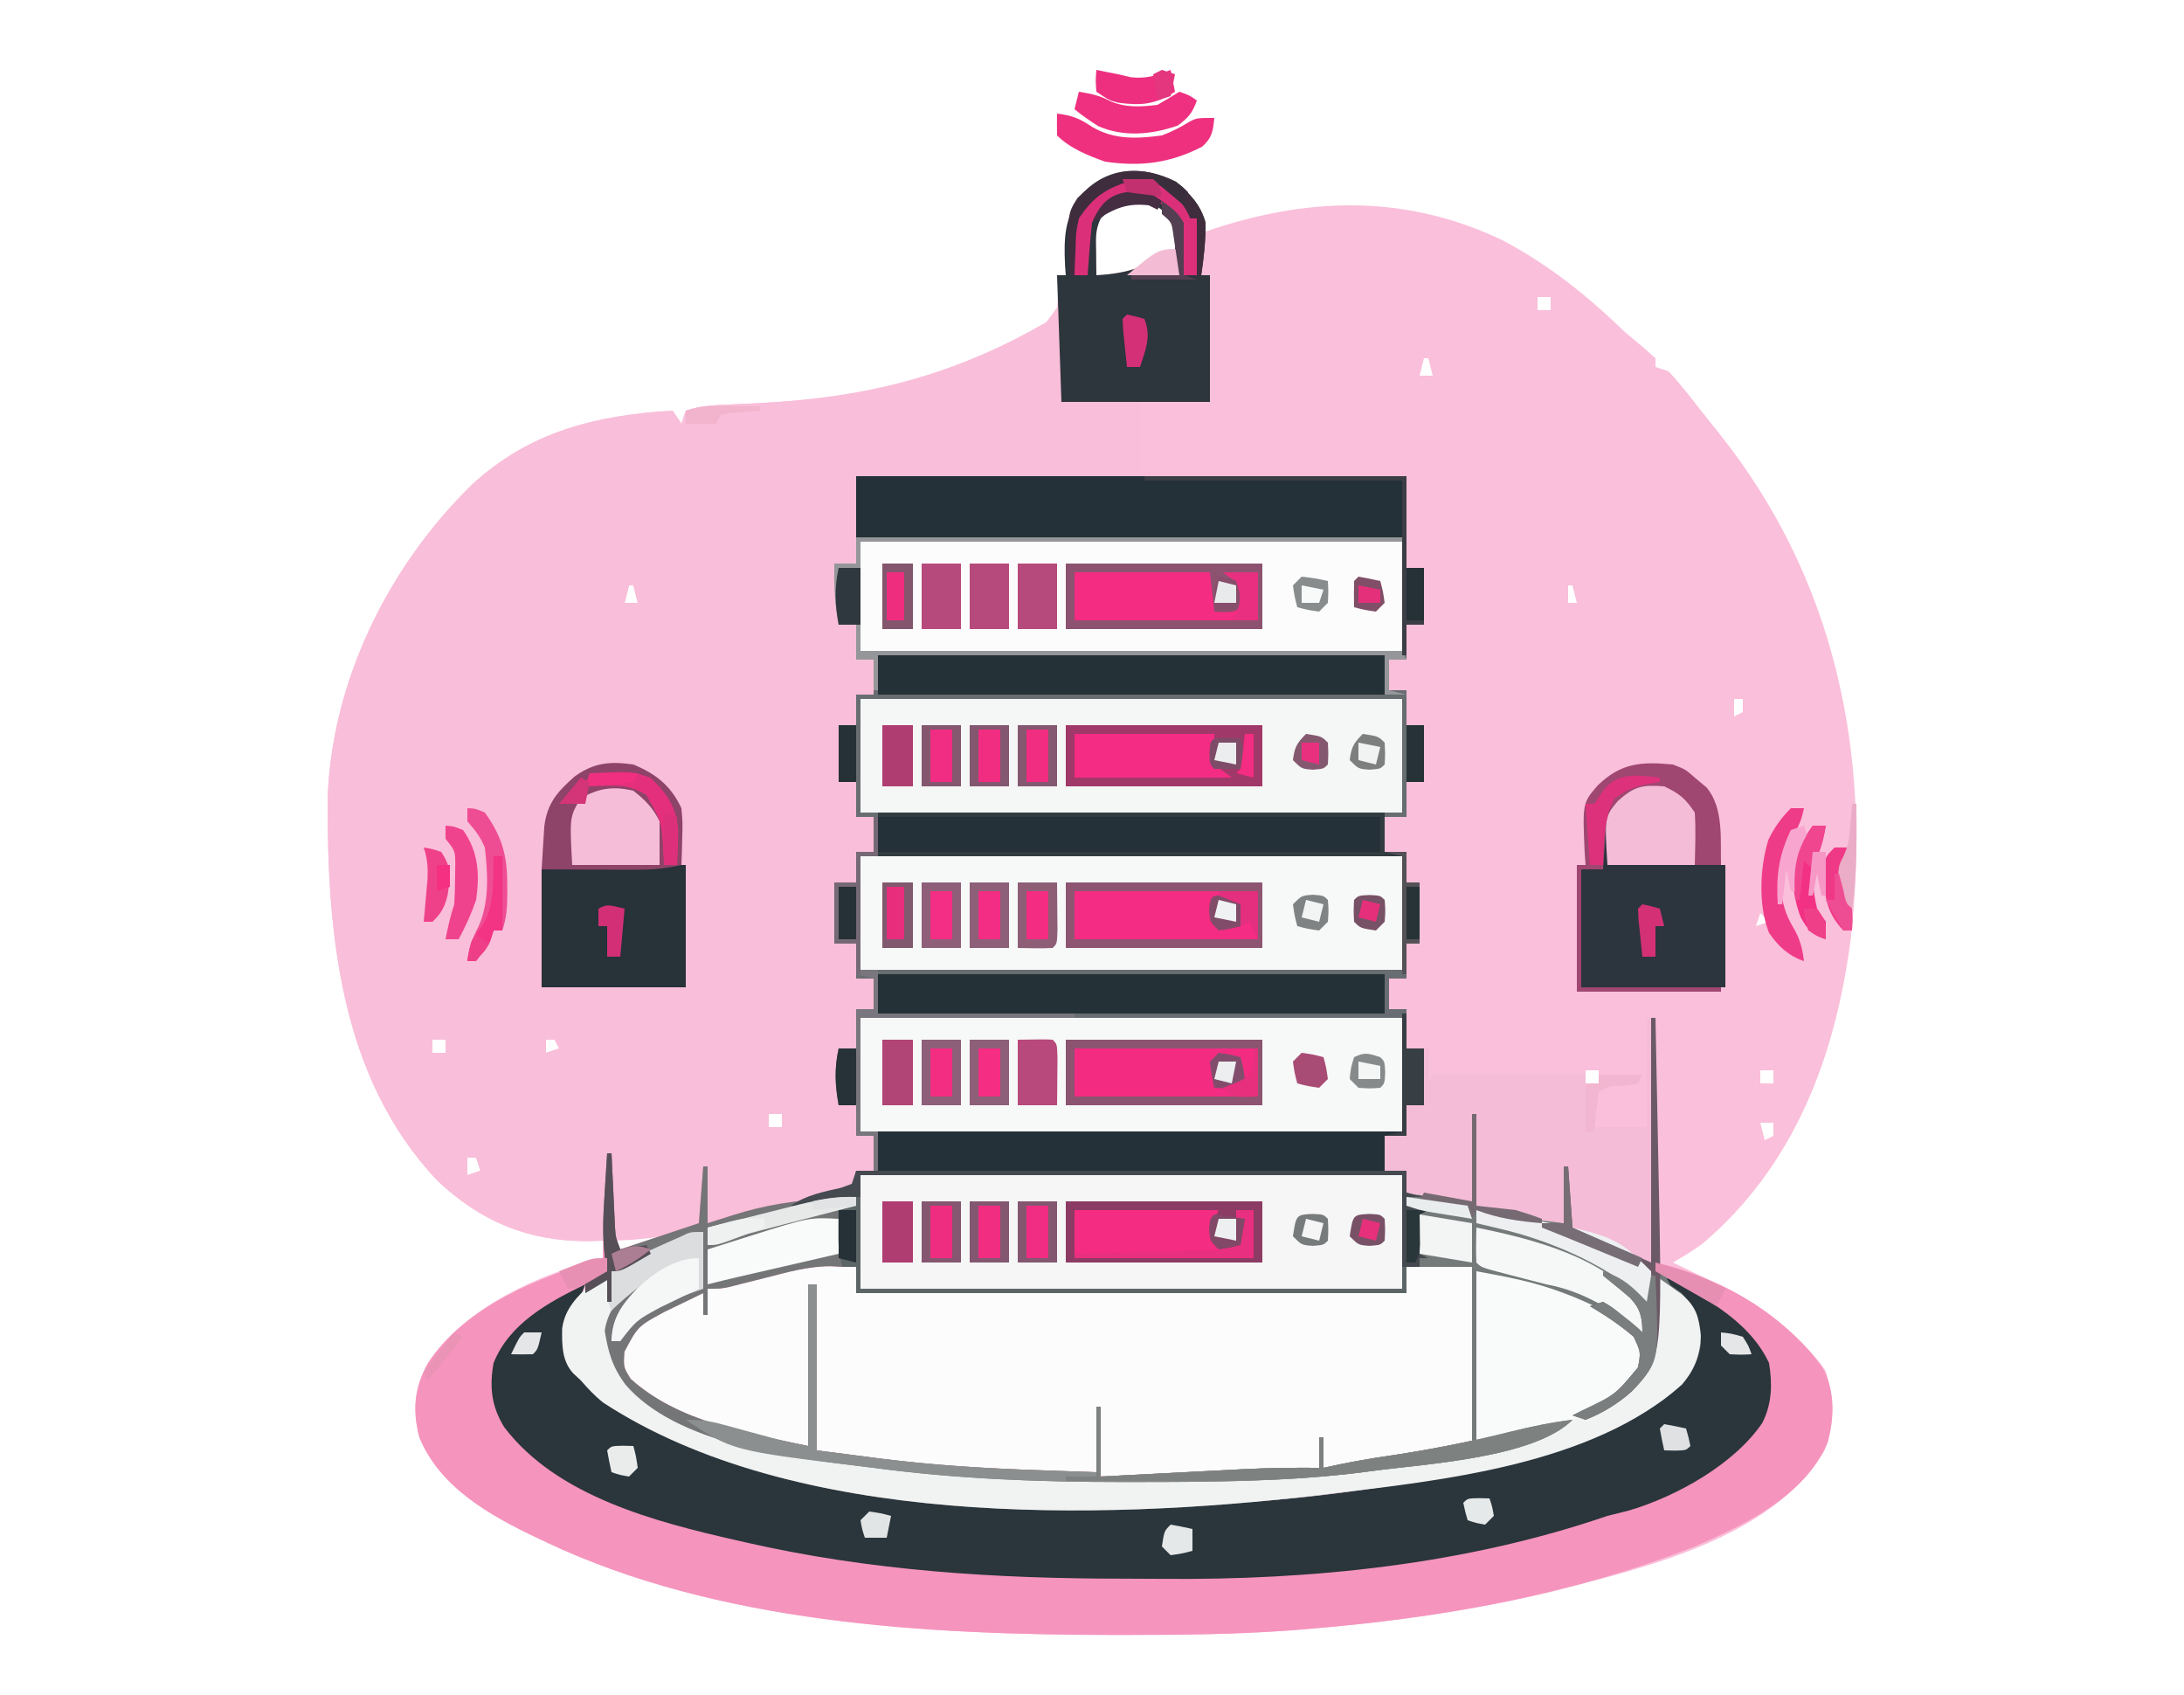 <?xml version="1.0" encoding="UTF-8"?>
<svg version="1.1" xmlns="http://www.w3.org/2000/svg" width="500" height="388">
<path d="M0 0 C3.37 2.91 4.824 5.375 6.75 9.375 C6.75 10.035 6.75 10.695 6.75 11.375 C7.549 11.109 8.348 10.844 9.172 10.57 C31.561 3.37 53.165 3.088 74.75 13.375 C85.414 19.051 94.098 26.011 102.75 34.375 C104.156 35.575 105.571 36.765 107 37.938 C107.907 38.742 108.815 39.546 109.75 40.375 C109.75 41.035 109.75 41.695 109.75 42.375 C110.74 42.705 111.73 43.035 112.75 43.375 C115.521 46.344 117.977 49.566 120.481 52.762 C121.723 54.341 122.984 55.905 124.246 57.469 C150.941 90.872 159.169 130.795 154.504 172.895 C151.077 199.908 141.706 225.142 120.453 243.121 C118.308 244.7 116.05 246.034 113.75 247.375 C114.789 247.871 115.828 248.368 116.898 248.879 C128.992 254.735 140.763 260.877 148.688 272.125 C150.651 278.132 150.865 284.599 148.375 290.5 C136.601 310.367 107.546 317.168 86.909 322.504 C67.909 327.163 48.244 329.835 28.75 331.375 C27.129 331.505 27.129 331.505 25.475 331.638 C13.302 332.511 1.139 332.618 -11.062 332.625 C-12.16 332.626 -13.257 332.626 -14.388 332.627 C-57.278 332.585 -104.954 329.991 -144.25 311.375 C-144.878 311.08 -145.506 310.785 -146.153 310.481 C-156.971 305.322 -168.485 298.977 -173.25 287.375 C-174.866 281.103 -174.416 276.044 -171.25 270.375 C-162.882 257.63 -145.586 249.843 -131.25 246.375 C-131.25 245.055 -131.25 243.735 -131.25 242.375 C-132.508 242.416 -133.766 242.458 -135.062 242.5 C-148.619 242.415 -159.24 237.946 -169.129 228.621 C-191.383 205.056 -194.319 172.259 -194.25 141.375 C-193.388 114.379 -180.339 88.031 -161.25 69.375 C-148.1 57.198 -132.844 53.416 -115.25 52.375 C-114.59 53.365 -113.93 54.355 -113.25 55.375 C-112.92 54.385 -112.59 53.395 -112.25 52.375 C-108.83 51.235 -105.976 51.133 -102.371 50.98 C-100.969 50.915 -99.568 50.848 -98.166 50.781 C-97.068 50.728 -97.068 50.728 -95.948 50.675 C-77.071 49.736 -60.506 47.257 -43.24 39.285 C-41.285 38.391 -39.312 37.555 -37.332 36.719 C-30.987 34.056 -30.987 34.056 -27.23 28.711 C-26.962 26.168 -26.939 23.908 -27.25 21.375 C-26.59 21.375 -25.93 21.375 -25.25 21.375 C-25.337 20.215 -25.337 20.215 -25.426 19.031 C-25.702 12.648 -25.526 8.167 -21.68 2.93 C-15.65 -3.627 -7.639 -3.819 0 0 Z M-17.25 8.375 C-18.572 11.02 -18.347 13.053 -18.312 16 C-18.303 17.003 -18.294 18.006 -18.285 19.039 C-18.274 19.81 -18.262 20.581 -18.25 21.375 C-11.012 21.03 -6.334 19.273 -0.25 15.375 C0.253 12.587 0.253 12.587 -0.25 9.375 C-3.142 6.208 -5.064 4.593 -9.312 3.812 C-12.928 4.505 -14.631 5.831 -17.25 8.375 Z M82.75 26.375 C82.75 27.365 82.75 28.355 82.75 29.375 C83.74 29.375 84.73 29.375 85.75 29.375 C85.75 28.385 85.75 27.395 85.75 26.375 C84.76 26.375 83.77 26.375 82.75 26.375 Z M56.75 40.375 C56.42 41.695 56.09 43.015 55.75 44.375 C56.74 44.375 57.73 44.375 58.75 44.375 C58.42 43.055 58.09 41.735 57.75 40.375 C57.42 40.375 57.09 40.375 56.75 40.375 Z M-125.25 92.375 C-125.58 93.695 -125.91 95.015 -126.25 96.375 C-125.26 96.375 -124.27 96.375 -123.25 96.375 C-123.58 95.055 -123.91 93.735 -124.25 92.375 C-124.58 92.375 -124.91 92.375 -125.25 92.375 Z M89.75 92.375 C89.75 93.695 89.75 95.015 89.75 96.375 C90.41 96.375 91.07 96.375 91.75 96.375 C91.42 95.055 91.09 93.735 90.75 92.375 C90.42 92.375 90.09 92.375 89.75 92.375 Z M127.75 118.375 C127.75 119.695 127.75 121.015 127.75 122.375 C128.41 122.045 129.07 121.715 129.75 121.375 C129.75 120.385 129.75 119.395 129.75 118.375 C129.09 118.375 128.43 118.375 127.75 118.375 Z M-166.25 157.375 C-165.25 160.375 -165.25 160.375 -165.25 160.375 Z M133.75 167.375 C133.42 168.365 133.09 169.355 132.75 170.375 C133.74 170.045 134.73 169.715 135.75 169.375 C135.09 168.715 134.43 168.055 133.75 167.375 Z M-170.25 196.375 C-170.25 197.365 -170.25 198.355 -170.25 199.375 C-169.26 199.375 -168.27 199.375 -167.25 199.375 C-167.25 198.385 -167.25 197.395 -167.25 196.375 C-168.24 196.375 -169.23 196.375 -170.25 196.375 Z M-144.25 196.375 C-144.25 197.365 -144.25 198.355 -144.25 199.375 C-143.26 199.045 -142.27 198.715 -141.25 198.375 C-141.58 197.715 -141.91 197.055 -142.25 196.375 C-142.91 196.375 -143.57 196.375 -144.25 196.375 Z M93.75 203.375 C93.75 204.365 93.75 205.355 93.75 206.375 C94.74 206.375 95.73 206.375 96.75 206.375 C96.75 205.385 96.75 204.395 96.75 203.375 C95.76 203.375 94.77 203.375 93.75 203.375 Z M133.75 203.375 C133.75 204.365 133.75 205.355 133.75 206.375 C134.74 206.375 135.73 206.375 136.75 206.375 C136.75 205.385 136.75 204.395 136.75 203.375 C135.76 203.375 134.77 203.375 133.75 203.375 Z M-93.25 213.375 C-93.25 214.365 -93.25 215.355 -93.25 216.375 C-92.26 216.375 -91.27 216.375 -90.25 216.375 C-90.25 215.385 -90.25 214.395 -90.25 213.375 C-91.24 213.375 -92.23 213.375 -93.25 213.375 Z M133.75 215.375 C134.08 216.695 134.41 218.015 134.75 219.375 C135.41 219.045 136.07 218.715 136.75 218.375 C136.75 217.385 136.75 216.395 136.75 215.375 C135.76 215.375 134.77 215.375 133.75 215.375 Z M-162.25 223.375 C-162.25 224.695 -162.25 226.015 -162.25 227.375 C-161.26 227.045 -160.27 226.715 -159.25 226.375 C-159.58 225.385 -159.91 224.395 -160.25 223.375 C-160.91 223.375 -161.57 223.375 -162.25 223.375 Z M-128.25 242.375 C-127.92 243.365 -127.59 244.355 -127.25 245.375 C-124.28 244.385 -121.31 243.395 -118.25 242.375 C-118.25 242.045 -118.25 241.715 -118.25 241.375 C-119.529 241.354 -120.808 241.334 -122.125 241.312 C-122.844 241.301 -123.564 241.289 -124.305 241.277 C-126.332 241.249 -126.332 241.249 -128.25 242.375 Z " fill="#FABFDA" transform="translate(269.25,41.625)"/>
<path d="M0 0 C41.58 0 83.16 0 126 0 C126 6.93 126 13.86 126 21 C127.32 21 128.64 21 130 21 C130 25.29 130 29.58 130 34 C128.68 34 127.36 34 126 34 C126 36.64 126 39.28 126 42 C124.68 42 123.36 42 122 42 C122 44.31 122 46.62 122 49 C123.32 49 124.64 49 126 49 C126 51.64 126 54.28 126 57 C127.32 57 128.64 57 130 57 C130 61.29 130 65.58 130 70 C128.68 70 127.36 70 126 70 C126 72.64 126 75.28 126 78 C124.35 78 122.7 78 121 78 C121 80.64 121 83.28 121 86 C122.65 86 124.3 86 126 86 C126 88.31 126 90.62 126 93 C126.99 93 127.98 93 129 93 C129 97.62 129 102.24 129 107 C128.01 107 127.02 107 126 107 C126 109.64 126 112.28 126 115 C124.68 115 123.36 115 122 115 C122 117.31 122 119.62 122 122 C123.32 122 124.64 122 126 122 C126 124.97 126 127.94 126 131 C127.32 131 128.64 131 130 131 C130 135.29 130 139.58 130 144 C128.68 144 127.36 144 126 144 C126 146.31 126 148.62 126 151 C124.35 151 122.7 151 121 151 C121 153.64 121 156.28 121 159 C122.65 159 124.3 159 126 159 C126 160.65 126 162.3 126 164 C127.32 164.33 128.64 164.66 130 165 C128.68 165 127.36 165 126 165 C126 165.66 126 166.32 126 167 C127.65 167.33 129.3 167.66 131 168 C130.34 168.33 129.68 168.66 129 169 C129 171.97 129 174.94 129 178 C129.66 178.33 130.32 178.66 131 179 C130.34 179 129.68 179 129 179 C129 179.66 129 180.32 129 181 C128.01 181 127.02 181 126 181 C126 182.98 126 184.96 126 187 C84.42 187 42.84 187 0 187 C0 185.02 0 183.04 0 181 C-0.99 181 -1.98 181 -3 181 C-4.05 177.851 -4.101 175.612 -4.062 172.312 C-4.053 171.319 -4.044 170.325 -4.035 169.301 C-4.024 168.542 -4.012 167.782 -4 167 C-2.68 167 -1.36 167 0 167 C0 166.34 0 165.68 0 165 C-0.996 165.217 -0.996 165.217 -2.012 165.438 C-2.895 165.623 -3.778 165.809 -4.688 166 C-5.558 166.186 -6.428 166.371 -7.324 166.562 C-9.937 166.99 -12.358 167.076 -15 167 C-11.27 164.513 -7.73 163.874 -3.398 162.879 C-2.607 162.589 -1.815 162.299 -1 162 C-0.67 161.01 -0.34 160.02 0 159 C1.32 159 2.64 159 4 159 C4 156.36 4 153.72 4 151 C2.68 151 1.36 151 0 151 C0 148.69 0 146.38 0 144 C-1.32 144 -2.64 144 -4 144 C-4.838 139.345 -5.016 135.629 -4 131 C-2.68 131 -1.36 131 0 131 C0 128.03 0 125.06 0 122 C1.32 122 2.64 122 4 122 C4 119.69 4 117.38 4 115 C2.68 115 1.36 115 0 115 C0 112.36 0 109.72 0 107 C-1.65 107 -3.3 107 -5 107 C-5 102.38 -5 97.76 -5 93 C-3.35 93 -1.7 93 0 93 C0 90.69 0 88.38 0 86 C1.32 86 2.64 86 4 86 C4 83.36 4 80.72 4 78 C2.68 78 1.36 78 0 78 C0 75.36 0 72.72 0 70 C-1.32 70 -2.64 70 -4 70 C-4 65.71 -4 61.42 -4 57 C-2.68 57 -1.36 57 0 57 C0 54.69 0 52.38 0 50 C1.32 50 2.64 50 4 50 C4 47.36 4 44.72 4 42 C2.68 42 1.36 42 0 42 C0 39.36 0 36.72 0 34 C-1.32 34 -2.64 34 -4 34 C-4.953 29.237 -5.083 24.833 -5 20 C-3.35 20 -1.7 20 0 20 C0 13.4 0 6.8 0 0 Z " fill="#676D70" transform="translate(196,109)"/>
<path d="M0 0 C0 6.27 0 12.54 0 19 C5.94 19 11.88 19 18 19 C18 24.28 18 29.56 18 35 C38.13 35 58.26 35 79 35 C79 35.33 79 35.66 79 36 C37.42 36 -4.16 36 -47 36 C-47 42.6 -47 49.2 -47 56 C-48.65 56 -50.3 56 -52 56 C-51.505 62.93 -51.505 62.93 -51 70 C-49.68 70 -48.36 70 -47 70 C-47 72.64 -47 75.28 -47 78 C-45.68 78 -44.36 78 -43 78 C-43 80.64 -43 83.28 -43 86 C-44.32 86 -45.64 86 -47 86 C-47 88.31 -47 90.62 -47 93 C-48.32 93 -49.64 93 -51 93 C-51 97.29 -51 101.58 -51 106 C-49.68 106 -48.36 106 -47 106 C-47 108.64 -47 111.28 -47 114 C-45.68 114 -44.36 114 -43 114 C-43 116.64 -43 119.28 -43 122 C-44.32 122 -45.64 122 -47 122 C-47 124.31 -47 126.62 -47 129 C-48.65 129 -50.3 129 -52 129 C-52 133.62 -52 138.24 -52 143 C-50.35 143 -48.7 143 -47 143 C-47 145.64 -47 148.28 -47 151 C-45.68 151 -44.36 151 -43 151 C-43 153.31 -43 155.62 -43 158 C-44.32 158 -45.64 158 -47 158 C-47 160.97 -47 163.94 -47 167 C-48.32 167 -49.64 167 -51 167 C-51 171.29 -51 175.58 -51 180 C-49.68 180 -48.36 180 -47 180 C-47 182.31 -47 184.62 -47 187 C-45.68 187 -44.36 187 -43 187 C-43 189.64 -43 192.28 -43 195 C-44.32 195 -45.64 195 -47 195 C-47.33 196.32 -47.66 197.64 -48 199 C-56.997 201.277 -66.005 203.482 -75.049 205.563 C-78.883 206.458 -82.633 207.468 -86.375 208.688 C-92.433 210.599 -98.674 211 -105 211 C-105.619 211.023 -106.237 211.046 -106.875 211.07 C-121.146 211.438 -132.445 207.085 -142.879 197.246 C-165.133 173.681 -168.069 140.884 -168 110 C-167.138 83.004 -154.089 56.656 -135 38 C-121.85 25.823 -106.594 22.041 -89 21 C-88.01 22.485 -88.01 22.485 -87 24 C-86.505 22.515 -86.505 22.515 -86 21 C-82.58 19.86 -79.726 19.758 -76.121 19.605 C-74.719 19.54 -73.318 19.473 -71.916 19.406 C-70.818 19.353 -70.818 19.353 -69.698 19.3 C-45.524 18.098 -25.569 13.316 -4.441 1.285 C-2 0 -2 0 0 0 Z M-99 61 C-99.33 62.32 -99.66 63.64 -100 65 C-99.01 65 -98.02 65 -97 65 C-97.33 63.68 -97.66 62.36 -98 61 C-98.33 61 -98.66 61 -99 61 Z M-140 126 C-139 129 -139 129 -139 129 Z M-144 165 C-144 165.99 -144 166.98 -144 168 C-143.01 168 -142.02 168 -141 168 C-141 167.01 -141 166.02 -141 165 C-141.99 165 -142.98 165 -144 165 Z M-118 165 C-118 165.99 -118 166.98 -118 168 C-117.01 167.67 -116.02 167.34 -115 167 C-115.33 166.34 -115.66 165.68 -116 165 C-116.66 165 -117.32 165 -118 165 Z M-67 182 C-67 182.99 -67 183.98 -67 185 C-66.01 185 -65.02 185 -64 185 C-64 184.01 -64 183.02 -64 182 C-64.99 182 -65.98 182 -67 182 Z M-136 192 C-136 193.32 -136 194.64 -136 196 C-135.01 195.67 -134.02 195.34 -133 195 C-133.33 194.01 -133.66 193.02 -134 192 C-134.66 192 -135.32 192 -136 192 Z " fill="#F9BED9" transform="translate(243,73)"/>
<path d="M0 0 C0.33 0 0.66 0 1 0 C1.001 0.716 1.003 1.431 1.004 2.168 C1.022 8.922 1.064 15.675 1.132 22.428 C1.166 25.899 1.191 29.371 1.196 32.843 C1.201 36.837 1.246 40.83 1.293 44.824 C1.287 46.689 1.287 46.689 1.281 48.59 C1.273 55.363 1.273 55.363 4.4 61.148 C5.258 61.759 6.116 62.37 7 63 C10.217 66.912 11.702 69.816 11.367 74.992 C10.284 80.916 7.274 84.076 2.625 87.562 C-19.568 102.066 -48.222 105.923 -74 109 C-74.864 109.106 -75.729 109.212 -76.619 109.321 C-126.582 115.138 -196.217 116.672 -240 88 C-241.904 86.429 -243.374 84.88 -245 83 C-245.577 82.464 -246.155 81.927 -246.75 81.375 C-249.403 78.457 -249.334 74.841 -249.285 71.062 C-248.687 66.734 -246.042 63.92 -242.875 61.125 C-241 60 -241 60 -239 60 C-238.455 59.417 -237.909 58.835 -237.348 58.234 C-234.344 55.375 -231.189 53.936 -227.438 52.25 C-226.429 51.776 -226.429 51.776 -225.4 51.293 C-222.436 49.933 -220.298 49 -217 49 C-217 53.29 -217 57.58 -217 62 C-218.485 62.536 -219.97 63.072 -221.5 63.625 C-226.793 65.733 -233.333 68.665 -236 74 C-236.66 74 -237.32 74 -238 74 C-237.709 68.03 -234.972 65.105 -231 61 C-233.908 63.219 -235.953 64.93 -238 68 C-238.737 74.142 -237.073 78.779 -234 84 C-221.853 97.252 -194.989 99.938 -178 102 C-176.99 102.135 -175.979 102.271 -174.938 102.41 C-155.946 104.899 -137.073 105.294 -117.938 105.312 C-116.775 105.316 -115.613 105.319 -114.415 105.323 C-98.843 105.349 -83.482 104.698 -68 103 C-66.964 102.887 -66.964 102.887 -65.907 102.771 C-62.051 102.337 -58.213 101.821 -54.375 101.25 C-52.71 101.005 -52.71 101.005 -51.01 100.755 C-40.391 99.087 -30.221 96.286 -20 93 C-20.911 93.242 -21.823 93.485 -22.762 93.734 C-39.443 98.086 -56.216 101.296 -73.399 102.773 C-76.224 103.019 -79.045 103.291 -81.867 103.562 C-92.921 104.58 -103.897 105.18 -115 105.188 C-116.087 105.188 -117.174 105.189 -118.293 105.19 C-125.865 105.135 -125.865 105.135 -127 104 C-128.789 103.937 -130.581 103.941 -132.371 103.973 C-133.494 103.986 -134.617 104 -135.774 104.014 C-136.983 104.03 -138.192 104.046 -139.438 104.062 C-149.745 104.131 -159.724 103.729 -169.924 102.287 C-172.129 101.982 -174.336 101.716 -176.547 101.457 C-187.518 100.161 -187.518 100.161 -191 99 C-191 86.46 -191 73.92 -191 61 C-191.66 61 -192.32 61 -193 61 C-193 73.21 -193 85.42 -193 98 C-206.241 96.676 -224.429 93.726 -233.879 82.988 C-236 80 -236 80 -236.375 76.562 C-233.83 69.969 -228.715 67.258 -222.477 64.367 C-209.955 59.217 -195.551 54.377 -182 57 C-182 58.98 -182 60.96 -182 63 C-140.42 63 -98.84 63 -56 63 C-56 61.02 -56 59.04 -56 57 C-55.01 57 -54.02 57 -53 57 C-53 52.71 -53 48.42 -53 44 C-53.99 43.67 -54.98 43.34 -56 43 C-56 42.34 -56 41.68 -56 41 C-50.008 39.464 -47.811 40.486 -41 42 C-41 35.4 -41 28.8 -41 22 C-40.67 22 -40.34 22 -40 22 C-40 28.93 -40 35.86 -40 43 C-37.03 43.33 -34.06 43.66 -31 44 C-27.277 44.854 -23.671 45.931 -20 47 C-20 42.71 -20 38.42 -20 34 C-19.67 34 -19.34 34 -19 34 C-18.67 38.62 -18.34 43.24 -18 48 C-9.09 51.96 -9.09 51.96 0 56 C0 37.52 0 19.04 0 0 Z " fill="#FBFCFB" transform="translate(378,233)"/>
<path d="M0 0 C9.637 2.901 19.837 9.085 25.152 17.914 C26.778 21.914 26.689 25.779 26 30 C21.134 41.398 8.911 48.326 -2 53 C-17.189 58.908 -32.993 62.202 -49 65 C-49.884 65.155 -50.768 65.309 -51.678 65.468 C-56.225 66.249 -60.774 67.012 -65.345 67.635 C-67.302 67.904 -69.254 68.202 -71.203 68.517 C-85.091 70.508 -99.055 70.305 -113.052 70.261 C-116.679 70.249 -120.306 70.256 -123.932 70.268 C-230.172 70.555 -230.172 70.555 -262.293 38.926 C-266.864 33.769 -268.706 29.335 -268.379 22.352 C-267.796 18.731 -266.389 16.756 -264 14 C-263.502 13.425 -263.005 12.85 -262.492 12.258 C-258.301 7.716 -253.659 4.501 -248 2 C-247.34 2 -246.68 2 -246 2 C-247.125 4.972 -248.223 7.334 -250 10 C-250.435 15.392 -250.437 18.614 -247 23 C-243.447 26.897 -239.775 29.584 -235.125 32 C-234.465 32.344 -233.805 32.688 -233.125 33.042 C-213.871 42.786 -191.237 46.248 -170 49 C-169.236 49.104 -168.472 49.209 -167.685 49.316 C-117.503 55.876 -57.487 53.374 -10.375 33.5 C-9.723 33.227 -9.071 32.955 -8.399 32.674 C-5.115 31.22 -2.372 29.608 0.336 27.281 C3 25 3 25 5 25 C7.566 20.039 8.778 15.62 8 10 C5.872 6.048 3.279 3.045 0 0 Z " fill="#2A353C" transform="translate(380,292)"/>
<path d="M0 0 C0.33 0 0.66 0 1 0 C1.025 0.56 1.05 1.12 1.076 1.697 C1.192 4.235 1.315 6.774 1.438 9.312 C1.477 10.194 1.516 11.075 1.557 11.982 C1.599 12.83 1.64 13.678 1.684 14.551 C1.739 15.721 1.739 15.721 1.795 16.915 C1.941 19.193 1.941 19.193 3 22 C8.94 20.02 14.88 18.04 21 16 C21.495 9.565 21.495 9.565 22 3 C22.33 3 22.66 3 23 3 C23 7.29 23 11.58 23 16 C25.021 15.361 27.043 14.721 29.125 14.062 C36.064 11.867 42.625 10.866 49.875 10.438 C50.908 10.373 50.908 10.373 51.961 10.307 C53.64 10.202 55.32 10.1 57 10 C57 10.66 57 11.32 57 12 C55.68 12 54.36 12 53 12 C53.495 12.99 53.495 12.99 54 14 C54.071 16.041 54.084 18.083 54.062 20.125 C54.053 21.221 54.044 22.316 54.035 23.445 C54.024 24.288 54.012 25.131 54 26 C53.067 25.948 52.133 25.897 51.172 25.844 C46.022 25.844 41.209 27.228 36.25 28.5 C34.381 28.972 32.511 29.441 30.641 29.906 C29.411 30.22 29.411 30.22 28.157 30.541 C26 31 26 31 23 31 C23 32.98 23 34.96 23 37 C22.67 37 22.34 37 22 37 C22 35.35 22 33.7 22 32 C20.1 32.909 18.205 33.827 16.312 34.75 C15.257 35.26 14.201 35.771 13.113 36.297 C7.042 39.585 7.042 39.585 3.938 45.438 C3.733 48.968 3.733 48.968 5.375 51.625 C16.319 61.527 32.116 64.025 46 67 C46 54.79 46 42.58 46 30 C46.66 30 47.32 30 48 30 C48 42.54 48 55.08 48 68 C51.692 68.474 55.384 68.949 59.188 69.438 C60.322 69.585 61.457 69.733 62.626 69.885 C74.834 71.431 87.018 72.152 99.312 72.562 C100.542 72.606 101.771 72.649 103.037 72.693 C106.025 72.798 109.012 72.899 112 73 C112 68.05 112 63.1 112 58 C112.33 58 112.66 58 113 58 C113 63.28 113 68.56 113 74 C114.159 73.939 115.319 73.879 116.513 73.816 C120.855 73.59 125.198 73.367 129.541 73.146 C131.412 73.049 133.284 72.952 135.156 72.854 C137.862 72.713 140.567 72.575 143.273 72.438 C144.097 72.394 144.92 72.35 145.768 72.305 C151.516 72.017 157.245 71.952 163 72 C163 69.69 163 67.38 163 65 C163.33 65 163.66 65 164 65 C164 67.31 164 69.62 164 72 C165.887 71.598 165.887 71.598 167.812 71.188 C171.25 70.492 174.687 69.884 178.156 69.375 C187.87 67.946 197.356 66.107 206.882 63.714 C211.585 62.537 216.186 61.585 221 61 C212.256 69.744 187.263 71.11 175.375 72.688 C174.482 72.807 173.59 72.926 172.67 73.049 C155.658 75.169 138.618 75.239 121.5 75.25 C119.675 75.252 119.675 75.252 117.812 75.254 C98.681 75.249 79.974 74.542 61 72 C59.614 71.832 59.614 71.832 58.2 71.66 C41.557 69.636 15.756 66.428 4.207 52.965 C1.183 48.902 0.261 45.567 -0.562 40.625 C0.253 35.371 3.295 32.639 7 29 C7.66 29.33 8.32 29.66 9 30 C8.59 30.436 8.18 30.871 7.758 31.32 C4.389 35.044 2.218 38.008 1 43 C1.66 43 2.32 43 3 43 C3.241 42.404 3.482 41.809 3.73 41.195 C5.253 38.563 6.765 37.511 9.312 35.875 C10.072 35.377 10.831 34.88 11.613 34.367 C15.129 32.353 17.915 31 22 31 C21.916 30.397 21.832 29.793 21.746 29.172 C21.593 27.973 21.593 27.973 21.438 26.75 C21.281 25.567 21.281 25.567 21.121 24.359 C20.999 21.98 21.376 20.278 22 18 C20.903 18.482 19.806 18.964 18.676 19.461 C17.221 20.099 15.767 20.737 14.312 21.375 C13.591 21.692 12.87 22.009 12.127 22.336 C8.44 23.952 4.75 25.535 1 27 C1 29.31 1 31.62 1 34 C0.67 34 0.34 34 0 34 C0 32.35 0 30.7 0 29 C-1.65 29.99 -3.3 30.98 -5 32 C-5 31.34 -5 30.68 -5 30 C-13.34 34.047 -22.384 38.916 -26 48 C-26.982 53.469 -26.501 57.934 -23.562 62.688 C-11.522 78.546 10.998 84.345 29.5 88.562 C30.491 88.79 30.491 88.79 31.503 89.022 C60.313 95.611 89.009 97.38 118.512 97.371 C121.33 97.37 124.148 97.384 126.967 97.412 C161.285 97.738 196.395 94.172 229 83 C230.665 82.578 232.332 82.161 234 81.75 C244.849 78.527 258 71.197 264.438 61.75 C266.7 57.333 266.771 52.837 266 48 C261.088 37.563 249.681 32.235 240 27 C240 26.34 240 25.68 240 25 C254.775 28.337 269.087 36.573 278.125 48.875 C281.173 54.321 280.971 60.238 279.441 66.164 C274.393 78.29 260.422 85.098 249 90 C220.302 101.272 189.638 106.579 159 109 C157.379 109.13 157.379 109.13 155.725 109.263 C143.552 110.136 131.389 110.243 119.188 110.25 C118.09 110.251 116.993 110.251 115.862 110.252 C72.972 110.21 25.296 107.616 -14 89 C-14.628 88.705 -15.256 88.41 -15.903 88.106 C-26.721 82.947 -38.235 76.602 -43 65 C-44.616 58.728 -44.166 53.669 -41 48 C-32.354 34.833 -15.346 28.304 -1 24 C-0.67 16.08 -0.34 8.16 0 0 Z " fill="#F594BD" transform="translate(139,264)"/>
<path d="M0 0 C0.33 0 0.66 0 1 0 C1.001 0.716 1.003 1.431 1.004 2.168 C1.022 8.922 1.064 15.675 1.132 22.428 C1.166 25.899 1.191 29.371 1.196 32.843 C1.201 36.837 1.246 40.83 1.293 44.824 C1.287 46.689 1.287 46.689 1.281 48.59 C1.273 55.363 1.273 55.363 4.4 61.148 C5.258 61.759 6.116 62.37 7 63 C10.217 66.912 11.702 69.816 11.367 74.992 C10.284 80.916 7.274 84.076 2.625 87.562 C-19.568 102.066 -48.222 105.923 -74 109 C-74.864 109.106 -75.729 109.212 -76.619 109.321 C-126.582 115.138 -196.217 116.672 -240 88 C-241.904 86.429 -243.374 84.88 -245 83 C-245.577 82.464 -246.155 81.927 -246.75 81.375 C-249.403 78.457 -249.334 74.841 -249.285 71.062 C-248.687 66.734 -246.042 63.92 -242.875 61.125 C-241 60 -241 60 -239 60 C-238.455 59.417 -237.909 58.835 -237.348 58.234 C-234.344 55.375 -231.189 53.936 -227.438 52.25 C-226.429 51.776 -226.429 51.776 -225.4 51.293 C-222.436 49.933 -220.298 49 -217 49 C-217 53.29 -217 57.58 -217 62 C-218.485 62.536 -219.97 63.072 -221.5 63.625 C-226.793 65.733 -233.333 68.665 -236 74 C-236.66 74 -237.32 74 -238 74 C-237.709 68.03 -234.972 65.105 -231 61 C-233.908 63.219 -235.953 64.93 -238 68 C-238.737 74.142 -237.073 78.779 -234 84 C-221.853 97.252 -194.989 99.938 -178 102 C-176.99 102.135 -175.979 102.271 -174.938 102.41 C-155.946 104.899 -137.073 105.294 -117.938 105.312 C-116.775 105.316 -115.613 105.319 -114.415 105.323 C-98.843 105.349 -83.482 104.698 -68 103 C-66.964 102.887 -66.964 102.887 -65.907 102.771 C-62.051 102.337 -58.213 101.821 -54.375 101.25 C-52.71 101.005 -52.71 101.005 -51.01 100.755 C-40.391 99.087 -30.221 96.286 -20 93 C-21.097 93.289 -22.194 93.578 -23.324 93.875 C-24.779 94.25 -26.233 94.625 -27.688 95 C-28.409 95.191 -29.13 95.382 -29.873 95.578 C-30.579 95.759 -31.285 95.939 -32.012 96.125 C-32.656 96.293 -33.3 96.46 -33.964 96.633 C-36 97 -36 97 -41 97 C-41 83.8 -41 70.6 -41 57 C-44.96 57 -48.92 57 -53 57 C-53 52.71 -53 48.42 -53 44 C-53.99 43.67 -54.98 43.34 -56 43 C-56 42.34 -56 41.68 -56 41 C-50.008 39.464 -47.811 40.486 -41 42 C-41 35.4 -41 28.8 -41 22 C-40.67 22 -40.34 22 -40 22 C-40 28.93 -40 35.86 -40 43 C-37.03 43.33 -34.06 43.66 -31 44 C-27.277 44.854 -23.671 45.931 -20 47 C-20 42.71 -20 38.42 -20 34 C-19.67 34 -19.34 34 -19 34 C-18.67 38.62 -18.34 43.24 -18 48 C-9.09 51.96 -9.09 51.96 0 56 C0 37.52 0 19.04 0 0 Z " fill="#737A79" transform="translate(378,233)"/>
<path d="M0 0 C40.92 0 81.84 0 124 0 C124 8.58 124 17.16 124 26 C83.08 26 42.16 26 0 26 C0 17.42 0 8.84 0 0 Z " fill="#F6F6F7" transform="translate(197,269)"/>
<path d="M0 0 C40.92 0 81.84 0 124 0 C124 8.58 124 17.16 124 26 C83.08 26 42.16 26 0 26 C0 17.42 0 8.84 0 0 Z " fill="#F7F8F8" transform="translate(197,233)"/>
<path d="M0 0 C40.92 0 81.84 0 124 0 C124 8.58 124 17.16 124 26 C83.08 26 42.16 26 0 26 C0 17.42 0 8.84 0 0 Z " fill="#F7F8F8" transform="translate(197,196)"/>
<path d="M0 0 C40.92 0 81.84 0 124 0 C124 8.58 124 17.16 124 26 C83.08 26 42.16 26 0 26 C0 17.42 0 8.84 0 0 Z " fill="#F5F6F6" transform="translate(197,160)"/>
<path d="M0 0 C40.92 0 81.84 0 124 0 C124 8.25 124 16.5 124 25 C83.08 25 42.16 25 0 25 C0 16.75 0 8.5 0 0 Z " fill="#FCFCFC" transform="translate(197,124)"/>
<path d="M0 0 C41.58 0 83.16 0 126 0 C126 6.93 126 13.86 126 21 C127.32 21 128.64 21 130 21 C130 25.29 130 29.58 130 34 C128.68 34 127.36 34 126 34 C126 36.31 126 38.62 126 41 C125.67 41 125.34 41 125 41 C125 32.09 125 23.18 125 14 C83.75 14 42.5 14 0 14 C0 9.38 0 4.76 0 0 Z " fill="#253139" transform="translate(196,109)"/>
<path d="M0 0 C0 4.29 0 8.58 0 13 C-1.485 13.536 -2.97 14.072 -4.5 14.625 C-9.793 16.733 -16.333 19.665 -19 25 C-19.66 25 -20.32 25 -21 25 C-20.709 19.03 -17.972 16.105 -14 12 C-16.908 14.219 -18.953 15.93 -21 19 C-21.737 25.142 -20.073 29.779 -17 35 C-4.853 48.252 22.011 50.938 39 53 C40.01 53.135 41.021 53.271 42.062 53.41 C61.054 55.899 79.927 56.294 99.062 56.312 C100.225 56.316 101.387 56.319 102.585 56.323 C118.157 56.349 133.518 55.698 149 54 C149.691 53.924 150.381 53.849 151.093 53.771 C184.622 50.539 184.622 50.539 213.246 34.598 C216.898 29.189 217.369 24.55 217.625 18.188 C217.683 17.005 217.683 17.005 217.742 15.799 C217.836 13.866 217.919 11.933 218 10 C219.299 10.906 220.589 11.825 221.875 12.75 C222.954 13.516 222.954 13.516 224.055 14.297 C227.383 17.211 227.944 19.431 228.375 23.812 C228.21 28.27 226.936 31.636 224 35 C203.418 53.331 169.244 56.868 143 60 C142.136 60.106 141.271 60.212 140.381 60.321 C90.418 66.138 20.783 67.672 -23 39 C-24.904 37.429 -26.374 35.88 -28 34 C-28.578 33.464 -29.155 32.928 -29.75 32.375 C-32.403 29.457 -32.334 25.841 -32.285 22.062 C-31.687 17.734 -29.042 14.92 -25.875 12.125 C-24 11 -24 11 -22 11 C-21.455 10.417 -20.909 9.835 -20.348 9.234 C-17.344 6.375 -14.189 4.936 -10.438 3.25 C-9.765 2.934 -9.093 2.618 -8.4 2.293 C-5.436 0.933 -3.298 0 0 0 Z " fill="#F1F2F2" transform="translate(161,282)"/>
<path d="M0 0 C0.33 0 0.66 0 1 0 C1 18.48 1 36.96 1 56 C-3.179 54.607 -7.189 53.173 -11.25 51.5 C-12.286 51.077 -13.323 50.654 -14.391 50.219 C-17 49 -17 49 -19 47 C-20.835 46.762 -22.671 46.533 -24.512 46.348 C-28.476 45.794 -32.3 44.733 -36.168 43.719 C-40.677 42.574 -45.236 41.764 -49.812 40.938 C-50.788 40.761 -51.764 40.584 -52.77 40.402 C-53.506 40.27 -54.242 40.137 -55 40 C-55 38.35 -55 36.7 -55 35 C-56.65 35 -58.3 35 -60 35 C-60 32.36 -60 29.72 -60 27 C-58.35 27 -56.7 27 -55 27 C-55 24.69 -55 22.38 -55 20 C-53.68 20 -52.36 20 -51 20 C-51 15.71 -51 11.42 -51 7 C-50.67 7 -50.34 7 -50 7 C-50 9.64 -50 12.28 -50 15 C-49.67 14.34 -49.34 13.68 -49 13 C-37.45 13 -25.9 13 -14 13 C-14 13.66 -14 14.32 -14 15 C-13.01 15 -12.02 15 -11 15 C-11 14.34 -11 13.68 -11 13 C-7.7 13 -4.4 13 -1 13 C-1.33 13.66 -1.66 14.32 -2 15 C-3.812 15.379 -3.812 15.379 -6 15.562 C-8.789 15.627 -8.789 15.627 -11 17 C-11.231 18.347 -11.412 19.704 -11.562 21.062 C-11.707 22.362 -11.851 23.661 -12 25 C-8.04 25 -4.08 25 0 25 C0 16.75 0 8.5 0 0 Z " fill="#F4BCD6" transform="translate(377,233)"/>
<path d="M0 0 C3.237 2.796 5.604 5.235 6.75 9.375 C6.775 13.437 6.356 17.362 5.75 21.375 C6.41 21.375 7.07 21.375 7.75 21.375 C7.75 30.945 7.75 40.515 7.75 50.375 C-3.47 50.375 -14.69 50.375 -26.25 50.375 C-26.58 40.805 -26.91 31.235 -27.25 21.375 C-26.59 21.375 -25.93 21.375 -25.25 21.375 C-25.308 20.602 -25.366 19.828 -25.426 19.031 C-25.702 12.648 -25.526 8.167 -21.68 2.93 C-15.65 -3.627 -7.639 -3.819 0 0 Z M-17.25 8.375 C-18.572 11.02 -18.347 13.053 -18.312 16 C-18.303 17.003 -18.294 18.006 -18.285 19.039 C-18.274 19.81 -18.262 20.581 -18.25 21.375 C-11.012 21.03 -6.334 19.273 -0.25 15.375 C0.253 12.587 0.253 12.587 -0.25 9.375 C-3.142 6.208 -5.064 4.593 -9.312 3.812 C-12.928 4.505 -14.631 5.831 -17.25 8.375 Z " fill="#2D353D" transform="translate(269.25,41.625)"/>
<path d="M0 0 C38.28 0 76.56 0 116 0 C116 2.97 116 5.94 116 9 C117.65 9 119.3 9 121 9 C121 11.31 121 13.62 121 16 C121.99 16 122.98 16 124 16 C124 20.62 124 25.24 124 30 C123.01 30 122.02 30 121 30 C121 32.31 121 34.62 121 37 C120.67 37 120.34 37 120 37 C120 28.09 120 19.18 120 10 C80.4 10 40.8 10 0 10 C0 6.7 0 3.4 0 0 Z " fill="#243138" transform="translate(201,186)"/>
<path d="M0 0 C0.33 0 0.66 0 1 0 C1 2.64 1 5.28 1 8 C2.32 8 3.64 8 5 8 C5 12.29 5 16.58 5 21 C3.68 21 2.36 21 1 21 C1 23.31 1 25.62 1 28 C-0.65 28 -2.3 28 -4 28 C-4 30.64 -4 33.28 -4 36 C-42.28 36 -80.56 36 -120 36 C-120 33.03 -120 30.06 -120 27 C-80.4 27 -40.8 27 0 27 C0 18.09 0 9.18 0 0 Z " fill="#253138" transform="translate(321,232)"/>
<path d="M0 0 C0.33 0 0.66 0 1 0 C1.025 0.56 1.05 1.12 1.076 1.697 C1.192 4.235 1.315 6.774 1.438 9.312 C1.477 10.194 1.516 11.075 1.557 11.982 C1.599 12.83 1.64 13.678 1.684 14.551 C1.72 15.331 1.757 16.111 1.795 16.915 C1.941 19.193 1.941 19.193 3 22 C8.94 20.02 14.88 18.04 21 16 C21.33 11.71 21.66 7.42 22 3 C22.33 3 22.66 3 23 3 C23 7.29 23 11.58 23 16 C26.032 15.041 26.032 15.041 29.125 14.062 C36.064 11.867 42.625 10.866 49.875 10.438 C50.908 10.373 50.908 10.373 51.961 10.307 C53.64 10.202 55.32 10.1 57 10 C57 10.66 57 11.32 57 12 C55.68 12 54.36 12 53 12 C53.495 12.99 53.495 12.99 54 14 C54.071 16.041 54.084 18.083 54.062 20.125 C54.053 21.221 54.044 22.316 54.035 23.445 C54.024 24.288 54.012 25.131 54 26 C52.6 25.923 52.6 25.923 51.172 25.844 C46.022 25.844 41.209 27.228 36.25 28.5 C34.381 28.972 32.511 29.441 30.641 29.906 C29.821 30.116 29.002 30.325 28.157 30.541 C26 31 26 31 23 31 C23 32.98 23 34.96 23 37 C22.67 37 22.34 37 22 37 C22 35.35 22 33.7 22 32 C20.1 32.909 18.205 33.827 16.312 34.75 C14.729 35.516 14.729 35.516 13.113 36.297 C7.042 39.585 7.042 39.585 3.938 45.438 C3.733 48.968 3.733 48.968 5.375 51.625 C16.319 61.527 32.116 64.025 46 67 C46 54.79 46 42.58 46 30 C46.66 30 47.32 30 48 30 C48 42.54 48 55.08 48 68 C51.692 68.474 55.384 68.949 59.188 69.438 C60.322 69.585 61.457 69.733 62.626 69.885 C74.834 71.431 87.018 72.152 99.312 72.562 C100.542 72.606 101.771 72.649 103.037 72.693 C106.025 72.798 109.012 72.899 112 73 C112 68.05 112 63.1 112 58 C112.33 58 112.66 58 113 58 C113 63.28 113 68.56 113 74 C114.159 73.939 115.319 73.879 116.513 73.816 C120.855 73.59 125.198 73.367 129.541 73.146 C131.412 73.049 133.284 72.952 135.156 72.854 C137.862 72.713 140.567 72.575 143.273 72.438 C144.097 72.394 144.92 72.35 145.768 72.305 C151.516 72.017 157.245 71.952 163 72 C163 69.69 163 67.38 163 65 C163.33 65 163.66 65 164 65 C164 67.31 164 69.62 164 72 C165.887 71.598 165.887 71.598 167.812 71.188 C171.25 70.492 174.687 69.884 178.156 69.375 C187.87 67.946 197.356 66.107 206.882 63.714 C211.585 62.537 216.186 61.585 221 61 C212.256 69.744 187.263 71.11 175.375 72.688 C174.482 72.807 173.59 72.926 172.67 73.049 C155.658 75.169 138.618 75.239 121.5 75.25 C119.675 75.252 119.675 75.252 117.812 75.254 C98.681 75.249 79.974 74.542 61 72 C59.614 71.832 59.614 71.832 58.2 71.66 C41.557 69.636 15.756 66.428 4.207 52.965 C1.183 48.902 0.261 45.567 -0.562 40.625 C0.253 35.371 3.295 32.639 7 29 C7.66 29.33 8.32 29.66 9 30 C8.385 30.654 8.385 30.654 7.758 31.32 C4.389 35.044 2.218 38.008 1 43 C1.66 43 2.32 43 3 43 C3.241 42.404 3.482 41.809 3.73 41.195 C5.253 38.563 6.765 37.511 9.312 35.875 C10.072 35.377 10.831 34.88 11.613 34.367 C15.129 32.353 17.915 31 22 31 C21.874 30.095 21.874 30.095 21.746 29.172 C21.644 28.373 21.542 27.573 21.438 26.75 C21.333 25.961 21.229 25.172 21.121 24.359 C20.999 21.98 21.376 20.278 22 18 C20.903 18.482 19.806 18.964 18.676 19.461 C17.221 20.099 15.767 20.737 14.312 21.375 C13.591 21.692 12.87 22.009 12.127 22.336 C8.44 23.952 4.75 25.535 1 27 C1 29.31 1 31.62 1 34 C0.67 34 0.34 34 0 34 C0 32.35 0 30.7 0 29 C-1.65 29.99 -3.3 30.98 -5 32 C-5 31.01 -5 30.02 -5 29 C-3.35 28.34 -1.7 27.68 0 27 C-0.174 25.886 -0.348 24.773 -0.527 23.625 C-1.143 18.701 -0.892 13.938 -0.562 9 C-0.51 8.13 -0.458 7.26 -0.404 6.363 C-0.276 4.242 -0.139 2.121 0 0 Z " fill="#747577" transform="translate(139,264)"/>
<path d="M0 0 C38.28 0 76.56 0 116 0 C116 2.97 116 5.94 116 9 C77.72 9 39.44 9 0 9 C0 6.03 0 3.06 0 0 Z " fill="#243137" transform="translate(201,223)"/>
<path d="M0 0 C38.28 0 76.56 0 116 0 C116 2.97 116 5.94 116 9 C77.72 9 39.44 9 0 9 C0 6.03 0 3.06 0 0 Z " fill="#243137" transform="translate(201,150)"/>
<path d="M0 0 C7.123 1.295 13.364 2.448 20 5 C20.752 5.287 21.503 5.575 22.277 5.871 C27.693 8.102 32.918 10.713 37 15 C38.375 18.438 38.375 18.438 38 22 C34.311 29.089 27.129 32.337 19.851 34.697 C5.778 39 5.778 39 0 39 C0 26.13 0 13.26 0 0 Z " fill="#F9FAFA" transform="translate(338,291)"/>
<path d="M0 0 C0.66 0.33 1.32 0.66 2 1 C1.01 2.485 1.01 2.485 0 4 C-0.458 6.739 -0.458 6.739 -0.625 9.688 C-0.811 12.317 -0.811 12.317 -1 15 C5.6 15 12.2 15 19 15 C19 11.04 19 7.08 19 3 C19.33 3 19.66 3 20 3 C20 6.96 20 10.92 20 15 C21.98 15 23.96 15 26 15 C26 24.24 26 33.48 26 43 C15.11 43 4.22 43 -7 43 C-7 34.09 -7 25.18 -7 16 C-5.35 16 -3.7 16 -2 16 C-2.023 15.096 -2.046 14.193 -2.07 13.262 C-2.088 12.082 -2.106 10.903 -2.125 9.688 C-2.148 8.516 -2.171 7.344 -2.195 6.137 C-2 3 -2 3 0 0 Z " fill="#2C343D" transform="translate(369,183)"/>
<path d="M0 0 C0 9.24 0 18.48 0 28 C-10.89 28 -21.78 28 -33 28 C-33 19.09 -33 10.18 -33 1 C-28.669 0.835 -24.337 0.67 -19.875 0.5 C-18.52 0.448 -17.165 0.396 -15.769 0.342 C-14.688 0.301 -13.606 0.261 -12.492 0.219 C-10.843 0.156 -10.843 0.156 -9.16 0.092 C-6.108 0.003 -3.053 0 0 0 Z " fill="#273239" transform="translate(157,198)"/>
<path d="M0 0 C14.85 0 29.7 0 45 0 C45 4.95 45 9.9 45 15 C30.15 15 15.3 15 0 15 C0 10.05 0 5.1 0 0 Z " fill="#F32C82" transform="translate(244,238)"/>
<path d="M0 0 C14.85 0 29.7 0 45 0 C45 4.95 45 9.9 45 15 C30.15 15 15.3 15 0 15 C0 10.05 0 5.1 0 0 Z " fill="#F42C83" transform="translate(244,202)"/>
<path d="M0 0 C14.85 0 29.7 0 45 0 C45 4.95 45 9.9 45 15 C30.15 15 15.3 15 0 15 C0 10.05 0 5.1 0 0 Z " fill="#F42C82" transform="translate(244,129)"/>
<path d="M0 0 C2.875 1.125 2.875 1.125 5 3 C5.907 3.763 6.815 4.526 7.75 5.312 C11.688 10.139 10.834 17.133 11 23 C2.42 23 -6.16 23 -15 23 C-15 12 -15 12 -14 9 C-15.416 11.833 -15.346 14.475 -15.562 17.625 C-15.646 18.814 -15.73 20.002 -15.816 21.227 C-15.877 22.142 -15.938 23.057 -16 24 C-17.65 24 -19.3 24 -21 24 C-21 32.91 -21 41.82 -21 51 C-10.44 51 0.12 51 11 51 C11 51.33 11 51.66 11 52 C0.11 52 -10.78 52 -22 52 C-22 42.43 -22 32.86 -22 23 C-21.34 23 -20.68 23 -20 23 C-20.07 22.071 -20.139 21.141 -20.211 20.184 C-20.708 8.827 -20.708 8.827 -17.188 4.75 C-11.781 -0.43 -7.245 -0.671 0 0 Z " fill="#9F4671" transform="translate(383,175)"/>
<path d="M0 0 C5.183 2.154 8.596 4.856 11 10 C11.293 13.332 11.293 13.332 11.188 16.812 C11.147 18.555 11.147 18.555 11.105 20.332 C11.071 21.212 11.036 22.093 11 23 C7.138 23.908 3.569 24.116 -0.395 24.098 C-1.597 24.094 -2.799 24.091 -4.037 24.088 C-5.283 24.08 -6.529 24.071 -7.812 24.062 C-9.078 24.058 -10.343 24.053 -11.646 24.049 C-14.764 24.037 -17.882 24.021 -21 24 C-20.879 21.907 -20.747 19.815 -20.609 17.723 C-20.537 16.557 -20.464 15.392 -20.39 14.192 C-19.73 8.791 -17.333 6.175 -13.375 2.688 C-8.961 -0.449 -5.327 -0.755 0 0 Z " fill="#8E4369" transform="translate(145,175)"/>
<path d="M0 0 C14.85 0 29.7 0 45 0 C45 4.62 45 9.24 45 14 C30.15 14 15.3 14 0 14 C0 9.38 0 4.76 0 0 Z " fill="#F42C82" transform="translate(244,275)"/>
<path d="M0 0 C14.85 0 29.7 0 45 0 C45 4.62 45 9.24 45 14 C30.15 14 15.3 14 0 14 C0 9.38 0 4.76 0 0 Z " fill="#F42C83" transform="translate(244,166)"/>
<path d="M0 0 C41.58 0 83.16 0 126 0 C126 1.65 126 3.3 126 5 C127.98 5.495 127.98 5.495 130 6 C128.68 6 127.36 6 126 6 C126 6.66 126 7.32 126 8 C127.65 8.33 129.3 8.66 131 9 C130.34 9.33 129.68 9.66 129 10 C129 12.97 129 15.94 129 19 C129.66 19.33 130.32 19.66 131 20 C130.34 20 129.68 20 129 20 C129 20.66 129 21.32 129 22 C128.01 22 127.02 22 126 22 C126 23.98 126 25.96 126 28 C84.42 28 42.84 28 0 28 C0 26.02 0 24.04 0 22 C-0.99 22 -1.98 22 -3 22 C-4.05 18.851 -4.101 16.612 -4.062 13.312 C-4.053 12.319 -4.044 11.325 -4.035 10.301 C-4.024 9.542 -4.012 8.782 -4 8 C-2.68 8 -1.36 8 0 8 C0 7.34 0 6.68 0 6 C-0.664 6.144 -1.328 6.289 -2.012 6.438 C-2.895 6.623 -3.778 6.809 -4.688 7 C-5.993 7.278 -5.993 7.278 -7.324 7.562 C-9.937 7.99 -12.358 8.076 -15 8 C-11.27 5.513 -7.73 4.874 -3.398 3.879 C-2.607 3.589 -1.815 3.299 -1 3 C-0.67 2.01 -0.34 1.02 0 0 Z M1 1 C1 9.58 1 18.16 1 27 C41.92 27 82.84 27 125 27 C125 18.42 125 9.84 125 1 C84.08 1 43.16 1 1 1 Z " fill="#444A4F" transform="translate(196,268)"/>
<path d="M0 0 C0.66 0 1.32 0 2 0 C2 12.54 2 25.08 2 38 C7.538 38.712 7.538 38.712 13.188 39.438 C14.322 39.585 15.457 39.733 16.626 39.885 C28.834 41.431 41.018 42.152 53.312 42.562 C54.542 42.606 55.771 42.649 57.037 42.693 C60.025 42.798 63.012 42.899 66 43 C66 38.05 66 33.1 66 28 C66.33 28 66.66 28 67 28 C67 33.28 67 38.56 67 44 C68.159 43.939 69.319 43.879 70.513 43.816 C74.855 43.59 79.198 43.367 83.541 43.146 C85.412 43.049 87.284 42.952 89.156 42.854 C91.862 42.713 94.567 42.575 97.273 42.438 C98.097 42.394 98.92 42.35 99.768 42.305 C105.516 42.017 111.245 41.952 117 42 C117 39.69 117 37.38 117 35 C117.33 35 117.66 35 118 35 C118 37.31 118 39.62 118 42 C119.258 41.732 120.516 41.464 121.812 41.188 C125.25 40.492 128.687 39.884 132.156 39.375 C141.87 37.946 151.356 36.107 160.882 33.714 C165.585 32.537 170.186 31.585 175 31 C166.256 39.744 141.263 41.11 129.375 42.688 C128.482 42.807 127.59 42.926 126.67 43.049 C109.658 45.169 92.618 45.239 75.5 45.25 C73.675 45.252 73.675 45.252 71.812 45.254 C52.681 45.249 33.974 44.542 15 42 C14.076 41.888 13.152 41.776 12.2 41.66 C-17.411 38.06 -17.411 38.06 -28 31 C-24.723 31 -22.693 31.221 -19.629 32.059 C-18.807 32.28 -17.985 32.501 -17.139 32.729 C-15.863 33.079 -15.863 33.079 -14.562 33.438 C-12.877 33.896 -11.19 34.353 -9.504 34.809 C-8.76 35.013 -8.015 35.217 -7.248 35.427 C-4.852 36.038 -2.424 36.515 0 37 C0 24.79 0 12.58 0 0 Z " fill="#8B8F8F" transform="translate(185,294)"/>
<path d="M0 0 C41.25 0 82.5 0 125 0 C125 0.33 125 0.66 125 1 C84.08 1 43.16 1 1 1 C1 9.25 1 17.5 1 26 C41.92 26 82.84 26 125 26 C125.33 26.66 125.66 27.32 126 28 C124.68 28 123.36 28 122 28 C122 30.31 122 32.62 122 35 C123.32 35.33 124.64 35.66 126 36 C124.35 36 122.7 36 121 36 C121 33.03 121 30.06 121 27 C82.72 27 44.44 27 5 27 C5 29.64 5 32.28 5 35 C4.67 35 4.34 35 4 35 C4 32.69 4 30.38 4 28 C2.68 28 1.36 28 0 28 C0 25.36 0 22.72 0 20 C-1.32 20 -2.64 20 -4 20 C-4.953 15.237 -5.083 10.833 -5 6 C-3.35 6 -1.7 6 0 6 C0 4.02 0 2.04 0 0 Z " fill="#95969A" transform="translate(196,123)"/>
<path d="M0 0 C3.494 1.668 4.827 2.74 7 6 C7.269 10.015 7.087 13.971 7 18 C0.4 18 -6.2 18 -13 18 C-13.67 7.018 -13.67 7.018 -10.625 3.375 C-6.894 -0.001 -5.003 -0.392 0 0 Z " fill="#F5BCD7" transform="translate(381,180)"/>
<path d="M0 0 C38.28 0 76.56 0 116 0 C116 2.97 116 5.94 116 9 C117.65 9 119.3 9 121 9 C121 11.31 121 13.62 121 16 C121.99 16 122.98 16 124 16 C124 20.62 124 25.24 124 30 C123.01 30 122.02 30 121 30 C121 32.31 121 34.62 121 37 C120.67 37 120.34 37 120 37 C120 28.09 120 19.18 120 10 C80.4 10 40.8 10 0 10 C0 9.67 0 9.34 0 9 C37.95 9 75.9 9 115 9 C115 6.36 115 3.72 115 1 C77.05 1 39.1 1 0 1 C0 0.67 0 0.34 0 0 Z " fill="#313C40" transform="translate(201,186)"/>
<path d="M0 0 C14.85 0 29.7 0 45 0 C45 4.62 45 9.24 45 14 C30.15 14 15.3 14 0 14 C0 9.38 0 4.76 0 0 Z M2 2 C2 5.3 2 8.6 2 12 C13.88 12 25.76 12 38 12 C36.68 11.01 35.36 10.02 34 9 C34 6.69 34 4.38 34 2 C23.44 2 12.88 2 2 2 Z " fill="#A03869" transform="translate(244,166)"/>
<path d="M0 0 C2.756 2.182 4.436 3.872 6 7 C6 10.3 6 13.6 6 17 C-0.6 17 -7.2 17 -14 17 C-14.604 6.013 -14.604 6.013 -12.062 1.75 C-7.95 -0.6 -4.63 -1.074 0 0 Z " fill="#F6BDD8" transform="translate(145,181)"/>
<path d="M0 0 C12.856 2.601 29.81 6.877 38 18 C38.944 20.583 39.058 22.208 39 25 C38.539 24.625 38.077 24.25 37.602 23.863 C31.039 18.714 24.282 14.507 16 13 C13.411 12.35 10.83 11.686 8.25 11 C7.566 10.822 6.881 10.644 6.176 10.461 C1.119 9.119 1.119 9.119 0 8 C-0.141 5.329 -0.042 2.676 0 0 Z " fill="#F6F7F7" transform="translate(338,281)"/>
<path d="M0 0 C14.85 0 29.7 0 45 0 C45 4.95 45 9.9 45 15 C30.15 15 15.3 15 0 15 C0 10.05 0 5.1 0 0 Z M2 2 C2 5.63 2 9.26 2 13 C15.86 13 29.72 13 44 13 C44 9.37 44 5.74 44 2 C41.36 2 38.72 2 36 2 C37.32 2.99 38.64 3.98 40 5 C39.67 6.65 39.34 8.3 39 10 C37.35 10.33 35.7 10.66 34 11 C33.67 8.03 33.34 5.06 33 2 C22.77 2 12.54 2 2 2 Z " fill="#8D5270" transform="translate(244,129)"/>
<path d="M0 0 C0 4.29 0 8.58 0 13 C-1.485 13.536 -2.97 14.072 -4.5 14.625 C-9.793 16.733 -16.333 19.665 -19 25 C-19.66 25 -20.32 25 -21 25 C-20.709 19.03 -17.972 16.105 -14 12 C-16.439 13.926 -18.801 15.801 -21 18 C-22.67 14.66 -22.022 12.521 -21 9 C-18.603 6.989 -15.925 5.847 -13.062 4.625 C-12.321 4.283 -11.579 3.942 -10.814 3.59 C-8.886 2.705 -6.944 1.851 -5 1 C-3 0 -3 0 0 0 Z " fill="#DBDDDE" transform="translate(161,282)"/>
<path d="M0 0 C0 2.64 0 5.28 0 8 C-0.767 8.177 -1.533 8.353 -2.323 8.535 C-5.799 9.335 -9.274 10.136 -12.75 10.938 C-13.957 11.215 -15.163 11.493 -16.406 11.779 C-18.146 12.181 -18.146 12.181 -19.922 12.59 C-20.99 12.836 -22.058 13.082 -23.159 13.336 C-25.445 13.87 -27.725 14.422 -30 15 C-30 12.36 -30 9.72 -30 7 C-27.501 6.205 -25.001 5.414 -22.5 4.625 C-21.456 4.292 -21.456 4.292 -20.391 3.953 C-6.76 -0.338 -6.76 -0.338 0 0 Z " fill="#F9FAFA" transform="translate(192,279)"/>
<path d="M0 0 C14.85 0 29.7 0 45 0 C45 4.62 45 9.24 45 14 C30.15 14 15.3 14 0 14 C0 9.38 0 4.76 0 0 Z M2 2 C2 5.63 2 9.26 2 13 C15.53 13 29.06 13 43 13 C43 9.37 43 5.74 43 2 C41.68 2 40.36 2 39 2 C39 2.66 39 3.32 39 4 C39.66 4 40.32 4 41 4 C40.67 5.98 40.34 7.96 40 10 C38.334 10.043 36.666 10.041 35 10 C34 9 34 9 33.875 6.562 C34 4 34 4 35 2 C24.11 2 13.22 2 2 2 Z " fill="#8C3B64" transform="translate(244,275)"/>
<path d="M0 0 C0.33 0 0.66 0 1 0 C1.156 7.399 1.304 14.798 1.443 22.197 C1.508 25.635 1.575 29.072 1.648 32.51 C2.61 78.042 2.61 78.042 -4.387 85.473 C-7.558 88.328 -11.051 90.42 -15 92 C-15.99 91.67 -16.98 91.34 -18 91 C-17.252 90.625 -16.505 90.25 -15.734 89.863 C-8.164 86.256 -8.164 86.256 -3 80 C-2.353 76.512 -2.353 76.512 -4 73 C-7.117 70.295 -10.461 68.113 -14 66 C-12.515 65.505 -12.515 65.505 -11 65 C-8.992 66.18 -8.992 66.18 -6.875 67.875 C-6.171 68.429 -5.467 68.984 -4.742 69.555 C-3 71 -3 71 -2 72 C-2 68.56 -2.464 66.567 -4.848 64.043 C-6.858 62.302 -8.893 60.622 -11 59 C-10.01 58.505 -10.01 58.505 -9 58 C-6.36 60.31 -3.72 62.62 -1 65 C-1 62.69 -1 60.38 -1 58 C-3.499 56.893 -5.999 55.789 -8.5 54.688 C-9.544 54.224 -9.544 54.224 -10.609 53.752 C-15.352 51.666 -20.134 49.781 -25 48 C-25 47.67 -25 47.34 -25 47 C-23.35 47 -21.7 47 -20 47 C-20 42.71 -20 38.42 -20 34 C-19.67 34 -19.34 34 -19 34 C-18.67 38.62 -18.34 43.24 -18 48 C-9.09 51.96 -9.09 51.96 0 56 C0 37.52 0 19.04 0 0 Z " fill="#6B5A66" transform="translate(378,233)"/>
<path d="M0 0 C14.85 0 29.7 0 45 0 C45 4.95 45 9.9 45 15 C30.15 15 15.3 15 0 15 C0 10.05 0 5.1 0 0 Z M2 2 C2 5.63 2 9.26 2 13 C15.86 13 29.72 13 44 13 C44 9.37 44 5.74 44 2 C30.14 2 16.28 2 2 2 Z " fill="#8C5471" transform="translate(244,238)"/>
<path d="M0 0 C14.85 0 29.7 0 45 0 C45 4.95 45 9.9 45 15 C30.15 15 15.3 15 0 15 C0 10.05 0 5.1 0 0 Z M2 2 C2 5.63 2 9.26 2 13 C15.86 13 29.72 13 44 13 C44 9.37 44 5.74 44 2 C30.14 2 16.28 2 2 2 Z " fill="#8E5572" transform="translate(244,202)"/>
<path d="M0 0 C3.399 0.412 5.173 1.116 8.062 3.062 C13.032 6.025 18.405 5.773 24 5 C26.283 4.141 28.223 3.175 30.281 1.875 C32 1 32 1 36 1 C35.692 4.003 35.516 5.545 33.207 7.582 C25.884 11.345 19.157 12.2 11 11 C7.106 9.613 2.975 7.975 0 5 C-0.041 3.334 -0.043 1.666 0 0 Z " fill="#EE307F" transform="translate(242,26)"/>
<path d="M0 0 C0.33 0 0.66 0 1 0 C1 6.93 1 13.86 1 21 C41.92 21 82.84 21 125 21 C125 19.35 125 17.7 125 16 C125.33 16 125.66 16 126 16 C126 17.98 126 19.96 126 22 C84.42 22 42.84 22 0 22 C0 20.02 0 18.04 0 16 C-0.99 16 -1.98 16 -3 16 C-4.05 12.851 -4.101 10.612 -4.062 7.312 C-4.053 6.319 -4.044 5.325 -4.035 4.301 C-4.024 3.542 -4.012 2.782 -4 2 C-2.68 2 -1.36 2 0 2 C0 1.34 0 0.68 0 0 Z " fill="#5D6666" transform="translate(196,274)"/>
<path d="M0 0 C0.33 0 0.66 0 1 0 C1 5.28 1 10.56 1 16 C2.159 15.939 3.319 15.879 4.513 15.816 C8.855 15.59 13.198 15.367 17.541 15.146 C19.412 15.049 21.284 14.952 23.156 14.854 C25.862 14.713 28.567 14.575 31.273 14.438 C32.097 14.394 32.92 14.35 33.768 14.305 C39.516 14.017 45.245 13.952 51 14 C51 11.69 51 9.38 51 7 C51.33 7 51.66 7 52 7 C52 9.31 52 11.62 52 14 C53.258 13.732 54.516 13.464 55.812 13.188 C59.25 12.492 62.687 11.884 66.156 11.375 C75.87 9.946 85.356 8.107 94.882 5.714 C99.585 4.537 104.186 3.585 109 3 C100.256 11.744 75.263 13.11 63.375 14.688 C62.482 14.807 61.59 14.926 60.67 15.049 C44.953 17.008 29.311 17.133 13.5 17.062 C11.501 17.057 9.503 17.053 7.504 17.049 C2.669 17.038 -2.165 17.021 -7 17 C-7 16.67 -7 16.34 -7 16 C-4.69 16 -2.38 16 0 16 C0 10.72 0 5.44 0 0 Z " fill="#7D8281" transform="translate(251,322)"/>
<path d="M0 0 C3.581 2.373 7.055 5.11 9 9 C9.071 11.207 9.084 13.417 9.062 15.625 C9.053 16.814 9.044 18.002 9.035 19.227 C9.024 20.142 9.012 21.057 9 22 C8.01 22 7.02 22 6 22 C5.986 21.192 5.972 20.384 5.957 19.551 C5.923 12.575 5.923 12.575 2.562 6.812 C-1.539 3.911 -3.929 3.57 -9 4 C-11.753 5.796 -13.526 7.053 -15 10 C-15.229 12.037 -15.41 14.08 -15.562 16.125 C-15.646 17.221 -15.73 18.316 -15.816 19.445 C-15.877 20.288 -15.938 21.131 -16 22 C-16.99 22 -17.98 22 -19 22 C-20.033 9.284 -20.033 9.284 -16.312 4.812 C-11.739 0.506 -6.301 -1.558 0 0 Z " fill="#DB3079" transform="translate(265,41)"/>
<path d="M0 0 C1.32 0 2.64 0 4 0 C4 3.3 4 6.6 4 10 C18.85 10 33.7 10 49 10 C49 10.33 49 10.66 49 11 C32.83 11 16.66 11 0 11 C0 19.58 0 28.16 0 37 C1.32 37 2.64 37 4 37 C4 39.97 4 42.94 4 46 C3.67 46 3.34 46 3 46 C3 43.36 3 40.72 3 38 C1.68 38 0.36 38 -1 38 C-1 35.69 -1 33.38 -1 31 C-2.32 31 -3.64 31 -5 31 C-5.838 26.345 -6.016 22.629 -5 18 C-3.68 18 -2.36 18 -1 18 C-1 15.03 -1 12.06 -1 9 C0.32 9 1.64 9 3 9 C3 6.69 3 4.38 3 2 C1.68 1.67 0.36 1.34 -1 1 C-0.67 0.67 -0.34 0.34 0 0 Z " fill="#79767D" transform="translate(197,222)"/>
<path d="M0 0 C31.384 5.384 31.384 5.384 40 14 C40.141 16.671 40.042 19.324 40 22 C39.134 21.154 38.267 20.309 37.375 19.438 C28.813 12.064 16.439 6.879 5.562 4.312 C4.512 4.061 3.461 3.81 2.379 3.551 C1.594 3.369 0.809 3.187 0 3 C0 2.01 0 1.02 0 0 Z " fill="#EEEFF0" transform="translate(338,277)"/>
<path d="M0 0 C19.8 0 39.6 0 60 0 C60 6.93 60 13.86 60 21 C61.32 21 62.64 21 64 21 C64 25.29 64 29.58 64 34 C62.68 34 61.36 34 60 34 C60 36.31 60 38.62 60 41 C59.67 41 59.34 41 59 41 C59 27.8 59 14.6 59 1 C39.53 1 20.06 1 0 1 C0 0.67 0 0.34 0 0 Z " fill="#3C3E45" transform="translate(262,109)"/>
<path d="M0 0 C2.516 0.419 4.637 0.805 6.895 2.02 C10.474 3.686 14.133 3.492 18 3 C19.683 2.028 21.354 1.034 23 0 C25.312 0.812 25.312 0.812 27 2 C26.029 4.816 25.044 5.968 22.625 7.75 C16.708 9.79 10.299 10.453 4.445 7.875 C2.528 6.674 0.745 5.437 -1 4 C-0.67 2.68 -0.34 1.36 0 0 Z " fill="#EF2F80" transform="translate(247,21)"/>
<path d="M0 0 C1.75 0.062 1.75 0.062 4 1 C7.918 6.433 9.162 10.884 9.125 17.438 C9.129 18.119 9.133 18.8 9.137 19.502 C9.131 22.606 8.989 25.033 8 28 C7.34 28 6.68 28 6 28 C5.753 28.784 5.505 29.567 5.25 30.375 C3.846 33.323 2.993 33.902 0 35 C0.461 31.959 1.105 29.802 2.562 27.062 C5.069 21.43 4.684 15.007 4 9 C2.936 6.486 1.807 5.09 0 3 C0 2.01 0 1.02 0 0 Z " fill="#EF4D93" transform="translate(107,185)"/>
<path d="M0 0 C2.97 0 5.94 0 9 0 C9 4.95 9 9.9 9 15 C6.03 15 3.06 15 0 15 C0 10.05 0 5.1 0 0 Z " fill="#8D5F78" transform="translate(222,238)"/>
<path d="M0 0 C2.97 0 5.94 0 9 0 C9 4.95 9 9.9 9 15 C6.03 15 3.06 15 0 15 C0 10.05 0 5.1 0 0 Z " fill="#8E5F79" transform="translate(211,238)"/>
<path d="M0 0 C2.97 0 5.94 0 9 0 C9 4.95 9 9.9 9 15 C6.03 15 3.06 15 0 15 C0 10.05 0 5.1 0 0 Z " fill="#8E5F78" transform="translate(222,202)"/>
<path d="M0 0 C2.97 0 5.94 0 9 0 C9 4.95 9 9.9 9 15 C6.03 15 3.06 15 0 15 C0 10.05 0 5.1 0 0 Z " fill="#8F5F79" transform="translate(211,202)"/>
<path d="M0 0 C2.97 0 5.94 0 9 0 C9 4.95 9 9.9 9 15 C6.03 15 3.06 15 0 15 C0 10.05 0 5.1 0 0 Z " fill="#B74A7C" transform="translate(233,129)"/>
<path d="M0 0 C2.97 0 5.94 0 9 0 C9 4.95 9 9.9 9 15 C6.03 15 3.06 15 0 15 C0 10.05 0 5.1 0 0 Z " fill="#B74A7C" transform="translate(222,129)"/>
<path d="M0 0 C2.97 0 5.94 0 9 0 C9 4.95 9 9.9 9 15 C6.03 15 3.06 15 0 15 C0 10.05 0 5.1 0 0 Z " fill="#B74A7D" transform="translate(211,129)"/>
<path d="M0 0 C6.152 -0.098 6.152 -0.098 8 0 C9 1 9 1 9.098 4.16 C9.086 5.448 9.074 6.736 9.062 8.062 C9.053 9.353 9.044 10.643 9.035 11.973 C9.024 12.972 9.012 13.971 9 15 C6.03 15 3.06 15 0 15 C0 10.05 0 5.1 0 0 Z " fill="#B7497C" transform="translate(233,238)"/>
<path d="M0 0 C2.97 0 5.94 0 9 0 C9.027 2.312 9.046 4.625 9.062 6.938 C9.074 8.225 9.086 9.513 9.098 10.84 C9 14 9 14 8 15 C5.329 15.141 2.676 15.042 0 15 C0 10.05 0 5.1 0 0 Z " fill="#8E5E77" transform="translate(233,202)"/>
<path d="M0 0 C0 2.31 0 4.62 0 7 C-1.212 7.58 -1.212 7.58 -2.449 8.172 C-3.518 8.693 -4.586 9.213 -5.688 9.75 C-6.743 10.26 -7.799 10.771 -8.887 11.297 C-14.31 14.246 -14.31 14.246 -18 19 C-18.66 19 -19.32 19 -20 19 C-19.864 13.575 -17.657 10.721 -14.109 6.902 C-10.103 3.289 -5.508 0 0 0 Z " fill="#F5F7F7" transform="translate(160,288)"/>
<path d="M0 0 C0.99 0 1.98 0 3 0 C2.351 3.506 0.821 5.965 -1 9 C-2.802 14.932 -2.967 20.693 -0.062 26.25 C0.302 26.895 0.667 27.539 1.043 28.203 C2.219 30.412 2.691 32.526 3 35 C-0.527 33.824 -2.935 31.574 -5.012 28.52 C-7.489 22.204 -7.124 13.675 -5.16 7.254 C-3.792 4.439 -2.212 2.212 0 0 Z " fill="#EF3C88" transform="translate(410,185)"/>
<path d="M0 0 C2.97 0 5.94 0 9 0 C9 4.62 9 9.24 9 14 C6.03 14 3.06 14 0 14 C0 9.38 0 4.76 0 0 Z " fill="#845770" transform="translate(233,275)"/>
<path d="M0 0 C2.97 0 5.94 0 9 0 C9 4.62 9 9.24 9 14 C6.03 14 3.06 14 0 14 C0 9.38 0 4.76 0 0 Z " fill="#845770" transform="translate(222,275)"/>
<path d="M0 0 C2.97 0 5.94 0 9 0 C9 4.62 9 9.24 9 14 C6.03 14 3.06 14 0 14 C0 9.38 0 4.76 0 0 Z " fill="#85566F" transform="translate(211,275)"/>
<path d="M0 0 C2.97 0 5.94 0 9 0 C9 4.62 9 9.24 9 14 C6.03 14 3.06 14 0 14 C0 9.38 0 4.76 0 0 Z " fill="#83576F" transform="translate(222,166)"/>
<path d="M0 0 C2.97 0 5.94 0 9 0 C9 4.62 9 9.24 9 14 C6.03 14 3.06 14 0 14 C0 9.38 0 4.76 0 0 Z " fill="#84576F" transform="translate(211,166)"/>
<path d="M0 0 C2.97 0 5.94 0 9 0 C9 4.62 9 9.24 9 14 C6.03 14 3.06 14 0 14 C0 9.38 0 4.76 0 0 Z " fill="#845870" transform="translate(233,166)"/>
<path d="M0 0 C0.33 0 0.66 0 1 0 C1 2.97 1 5.94 1 9 C-0.32 9 -1.64 9 -3 9 C-3 17.91 -3 26.82 -3 36 C-3.33 36 -3.66 36 -4 36 C-4 33.69 -4 31.38 -4 29 C-5.65 29 -7.3 29 -9 29 C-9 24.38 -9 19.76 -9 15 C-7.35 15 -5.7 15 -4 15 C-4 12.69 -4 10.38 -4 8 C-2.68 8 -1.36 8 0 8 C0 5.36 0 2.72 0 0 Z " fill="#746974" transform="translate(200,187)"/>
<path d="M0 0 C4.435 1.394 6.874 3.606 10 7 C10.33 5.02 10.66 3.04 11 1 C11.33 1 11.66 1 12 1 C12.79 20.308 12.79 20.308 8 26 C4.592 29.609 0.605 32.158 -4 34 C-4.99 33.67 -5.98 33.34 -7 33 C-6.252 32.625 -5.505 32.25 -4.734 31.863 C2.836 28.256 2.836 28.256 8 22 C8.647 18.512 8.647 18.512 7 15 C3.883 12.295 0.539 10.113 -3 8 C-2.01 7.67 -1.02 7.34 0 7 C2.008 8.18 2.008 8.18 4.125 9.875 C4.829 10.429 5.533 10.984 6.258 11.555 C8 13 8 13 9 14 C9 10.57 8.554 8.577 6.152 6.078 C4.694 4.833 3.215 3.612 1.715 2.418 C1.149 1.95 0.583 1.482 0 1 C0 0.67 0 0.34 0 0 Z " fill="#7A7E7E" transform="translate(367,291)"/>
<path d="M0 0 C2.31 0 4.62 0 7 0 C7 4.95 7 9.9 7 15 C4.69 15 2.38 15 0 15 C0 10.05 0 5.1 0 0 Z " fill="#B04576" transform="translate(202,238)"/>
<path d="M0 0 C2.31 0 4.62 0 7 0 C7 4.95 7 9.9 7 15 C4.69 15 2.38 15 0 15 C0 10.05 0 5.1 0 0 Z " fill="#80596F" transform="translate(202,202)"/>
<path d="M0 0 C2.31 0 4.62 0 7 0 C7 4.95 7 9.9 7 15 C4.69 15 2.38 15 0 15 C0 10.05 0 5.1 0 0 Z " fill="#83566E" transform="translate(202,129)"/>
<path d="M0 0 C5.94 0.99 5.94 0.99 12 2 C12 4.97 12 7.94 12 11 C6.06 10.01 6.06 10.01 0 9 C0 6.03 0 3.06 0 0 Z " fill="#F3F4F4" transform="translate(325,278)"/>
<path d="M0 0 C1.812 0.125 1.812 0.125 4 1 C7.563 5.963 7.836 11.115 7 17 C5.924 20.154 4.584 23.072 3 26 C2.01 26 1.02 26 0 26 C0.523 23.237 1.109 20.674 2 18 C2.119 16.003 2.175 14.001 2.188 12 C2.209 10.422 2.209 10.422 2.23 8.812 C2.212 5.792 2.212 5.792 0 3 C0 2.01 0 1.02 0 0 Z " fill="#F0438D" transform="translate(102,189)"/>
<path d="M0 0 C0.701 0.144 1.403 0.289 2.125 0.438 C3.548 0.716 3.548 0.716 5 1 C5.969 1.227 6.939 1.454 7.938 1.688 C11.484 2.049 13.725 1.325 17 0 C17.33 1.65 17.66 3.3 18 5 C13.372 7.967 10.302 8.2 5.051 7.52 C3 7 3 7 0 5 C-0.188 2.375 -0.188 2.375 0 0 Z " fill="#EE2F80" transform="translate(251,16)"/>
<path d="M0 0 C2.31 0 4.62 0 7 0 C7 4.62 7 9.24 7 14 C4.69 14 2.38 14 0 14 C0 9.38 0 4.76 0 0 Z " fill="#AF3D71" transform="translate(202,275)"/>
<path d="M0 0 C2.31 0 4.62 0 7 0 C7 4.62 7 9.24 7 14 C4.69 14 2.38 14 0 14 C0 9.38 0 4.76 0 0 Z " fill="#AF3D71" transform="translate(202,166)"/>
<path d="M0 0 C3.237 2.796 5.604 5.235 6.75 9.375 C6.775 13.437 6.356 17.362 5.75 21.375 C5.42 21.375 5.09 21.375 4.75 21.375 C4.746 20.089 4.746 20.089 4.742 18.777 C4.511 11.951 4.177 7.465 -0.777 2.547 C-4.279 -0.24 -7.963 -0.065 -12.25 0.375 C-16.987 2.106 -19.467 4.201 -22.25 8.375 C-22.941 11.714 -22.941 11.714 -23 15.188 C-23.057 16.349 -23.113 17.51 -23.172 18.707 C-23.198 19.587 -23.223 20.468 -23.25 21.375 C-23.58 21.375 -23.91 21.375 -24.25 21.375 C-24.938 7.418 -24.938 7.418 -22.562 3.688 C-15.876 -2.999 -8.497 -4.248 0 0 Z " fill="#3F2D3D" transform="translate(269.25,41.625)"/>
<path d="M0 0 C0 0.66 0 1.32 0 2 C-0.781 2.202 -1.563 2.403 -2.367 2.611 C-5.933 3.531 -9.498 4.453 -13.062 5.375 C-14.292 5.692 -15.521 6.009 -16.787 6.336 C-22.545 7.826 -28.294 9.321 -34 11 C-34 9.68 -34 8.36 -34 7 C-30.105 6.019 -26.209 5.04 -22.312 4.062 C-20.658 3.646 -20.658 3.646 -18.971 3.221 C-17.904 2.953 -16.837 2.686 -15.738 2.41 C-14.759 2.164 -13.78 1.918 -12.771 1.664 C-8.413 0.62 -4.495 -0.128 0 0 Z " fill="#E7E9E9" transform="translate(196,274)"/>
<path d="M0 0 C0.99 0 1.98 0 3 0 C2.547 2.645 2.081 4.838 0.875 7.25 C-0.393 11.234 0.06 14.953 1 19 C1.66 19.99 2.32 20.98 3 22 C3 23.32 3 24.64 3 26 C-0.233 24.997 -1.015 23.974 -2.75 21 C-4.707 15.81 -5.234 10.002 -3.098 4.805 C-2 2.875 -2 2.875 0 0 Z " fill="#F23185" transform="translate(415,189)"/>
<path d="M0 0 C9.728 -0.46 9.728 -0.46 13.938 1.062 C17.747 4.641 19.806 7.711 20.246 12.902 C20.25 15.614 20.176 18.295 20 21 C19.01 21 18.02 21 17 21 C16.963 20.264 16.925 19.528 16.887 18.77 C16.546 11.335 16.546 11.335 13 5 C9.838 3.019 7.446 2.778 3.75 2.875 C2.412 2.902 2.412 2.902 1.047 2.93 C0.371 2.953 -0.304 2.976 -1 3 C-0.67 2.01 -0.34 1.02 0 0 Z " fill="#E4307C" transform="translate(135,177)"/>
<path d="M0 0 C0.33 0 0.66 0 1 0 C1 2.64 1 5.28 1 8 C2.32 8 3.64 8 5 8 C5 12.29 5 16.58 5 21 C3.68 21 2.36 21 1 21 C1 23.31 1 25.62 1 28 C-0.65 28 -2.3 28 -4 28 C-2.68 27.67 -1.36 27.34 0 27 C0 18.09 0 9.18 0 0 Z " fill="#373E44" transform="translate(321,232)"/>
<path d="M0 0 C0.33 0 0.66 0 1 0 C1.025 0.56 1.05 1.12 1.076 1.697 C1.192 4.235 1.315 6.774 1.438 9.312 C1.477 10.194 1.516 11.075 1.557 11.982 C1.599 12.83 1.64 13.678 1.684 14.551 C1.72 15.331 1.757 16.111 1.795 16.915 C1.941 19.193 1.941 19.193 3 22 C4.98 21.67 6.96 21.34 9 21 C9.33 21.66 9.66 22.32 10 23 C3.25 27 3.25 27 1 27 C1 29.31 1 31.62 1 34 C0.67 34 0.34 34 0 34 C0 32.35 0 30.7 0 29 C-1.65 29.99 -3.3 30.98 -5 32 C-5 31.01 -5 30.02 -5 29 C-3.35 28.34 -1.7 27.68 0 27 C-0.174 25.886 -0.348 24.773 -0.527 23.625 C-1.143 18.701 -0.892 13.938 -0.562 9 C-0.51 8.13 -0.458 7.26 -0.404 6.363 C-0.276 4.242 -0.139 2.121 0 0 Z " fill="#564F57" transform="translate(139,264)"/>
<path d="M0 0 C0 0.33 0 0.66 0 1 C-1.238 1.227 -2.475 1.454 -3.75 1.688 C-6.608 2.441 -8.046 3.035 -10.438 4.875 C-12.851 9.701 -12.83 14.668 -13 20 C-13.99 20 -14.98 20 -16 20 C-16.33 15.38 -16.66 10.76 -17 6 C-16.34 6 -15.68 6 -15 6 C-14.34 5.01 -13.68 4.02 -13 3 C-9.573 -1.41 -5.128 -0.538 0 0 Z " fill="#DD317B" transform="translate(380,178)"/>
<path d="M0 0 C1.65 0 3.3 0 5 0 C5 2.31 5 4.62 5 7 C5.99 7 6.98 7 8 7 C8 11.62 8 16.24 8 21 C7.01 21 6.02 21 5 21 C5 23.31 5 25.62 5 28 C4.67 28 4.34 28 4 28 C4 19.09 4 10.18 4 1 C2.68 0.67 1.36 0.34 0 0 Z " fill="#545157" transform="translate(317,195)"/>
<path d="M0 0 C1.32 0 2.64 0 4 0 C4 3.63 4 7.26 4 11 C-9.53 11 -23.06 11 -37 11 C-37 10.67 -37 10.34 -37 10 C-35.92 9.975 -34.84 9.95 -33.727 9.924 C-29.728 9.83 -25.728 9.73 -21.729 9.628 C-19.997 9.584 -18.264 9.543 -16.532 9.503 C-14.044 9.445 -11.557 9.381 -9.07 9.316 C-7.905 9.291 -7.905 9.291 -6.715 9.266 C-2.727 9.235 -2.727 9.235 1 8 C1.658 4.971 1.658 4.971 2 2 C1.34 2 0.68 2 0 2 C0 1.34 0 0.68 0 0 Z " fill="#E92F7F" transform="translate(283,277)"/>
<path d="M0 0 C0.66 0 1.32 0 2 0 C2 5.61 2 11.22 2 17 C1.34 17 0.68 17 0 17 C-0.247 17.784 -0.495 18.567 -0.75 19.375 C-2.154 22.323 -3.007 22.902 -6 24 C-5.615 20.725 -5.092 19.115 -3 16.5 C0.412 11.827 -0.165 5.556 0 0 Z " fill="#F33383" transform="translate(113,196)"/>
<path d="M0 0 C1.65 0 3.3 0 5 0 C5 4.29 5 8.58 5 13 C3.35 13 1.7 13 0 13 C-0.838 8.345 -1.016 4.629 0 0 Z " fill="#30383F" transform="translate(192,130)"/>
<path d="M0 0 C0.99 0 1.98 0 3 0 C2.835 0.516 2.67 1.031 2.5 1.562 C1.84 4.781 1.821 7.723 2 11 C2.99 12.485 2.99 12.485 4 14 C4.125 16.688 4.125 16.688 4 19 C3.34 19 2.68 19 2 19 C-2.258 14.367 -2.42 10.562 -2.336 4.391 C-2 2 -2 2 0 0 Z " fill="#F03986" transform="translate(420,194)"/>
<path d="M0 0 C0.33 0 0.66 0 1 0 C1 6.93 1 13.86 1 21 C3.97 21.33 6.94 21.66 10 22 C12.02 22.603 14.032 23.243 16 24 C16 24.33 16 24.66 16 25 C10.727 24.555 5.982 23.916 1 22 C0.67 22.66 0.34 23.32 0 24 C-0.33 23.34 -0.66 22.68 -1 22 C-3.58 21.309 -3.58 21.309 -6.562 20.875 C-7.574 20.707 -8.586 20.54 -9.629 20.367 C-10.411 20.246 -11.194 20.125 -12 20 C-11.67 19.34 -11.34 18.68 -11 18 C-7.37 18.66 -3.74 19.32 0 20 C0 13.4 0 6.8 0 0 Z " fill="#756972" transform="translate(337,255)"/>
<path d="M0 0 C1.875 0.312 1.875 0.312 4 1 C6.524 4.786 6.078 6.5 5.484 10.836 C4.887 13.505 4.018 15.143 2 17 C1.34 17 0.68 17 0 17 C0.084 16.108 0.168 15.216 0.254 14.297 C0.356 13.126 0.458 11.956 0.562 10.75 C0.667 9.59 0.771 8.43 0.879 7.234 C0.982 4.481 0.862 2.58 0 0 Z " fill="#EF418A" transform="translate(97,194)"/>
<path d="M0 0 C1.65 0 3.3 0 5 0 C5 3.96 5 7.92 5 12 C3.35 12 1.7 12 0 12 C0 8.04 0 4.08 0 0 Z " fill="#F02D82" transform="translate(235,276)"/>
<path d="M0 0 C1.65 0 3.3 0 5 0 C5 3.96 5 7.92 5 12 C3.35 12 1.7 12 0 12 C0 8.04 0 4.08 0 0 Z " fill="#F12D82" transform="translate(224,276)"/>
<path d="M0 0 C1.65 0 3.3 0 5 0 C5 3.96 5 7.92 5 12 C3.35 12 1.7 12 0 12 C0 8.04 0 4.08 0 0 Z " fill="#EF2D80" transform="translate(213,276)"/>
<path d="M0 0 C1.65 0 3.3 0 5 0 C5 3.96 5 7.92 5 12 C3.35 12 1.7 12 0 12 C0 8.04 0 4.08 0 0 Z " fill="#F02D81" transform="translate(235,167)"/>
<path d="M0 0 C1.65 0 3.3 0 5 0 C5 3.96 5 7.92 5 12 C3.35 12 1.7 12 0 12 C0 8.04 0 4.08 0 0 Z " fill="#F12D82" transform="translate(224,167)"/>
<path d="M0 0 C1.65 0 3.3 0 5 0 C5 3.96 5 7.92 5 12 C3.35 12 1.7 12 0 12 C0 8.04 0 4.08 0 0 Z " fill="#F02D82" transform="translate(213,167)"/>
<path d="M0 0 C1.65 0 3.3 0 5 0 C5 3.63 5 7.26 5 11 C3.35 11 1.7 11 0 11 C0 7.37 0 3.74 0 0 Z " fill="#F52D83" transform="translate(224,240)"/>
<path d="M0 0 C1.65 0 3.3 0 5 0 C5 3.63 5 7.26 5 11 C3.35 11 1.7 11 0 11 C0 7.37 0 3.74 0 0 Z " fill="#F32D82" transform="translate(213,240)"/>
<path d="M0 0 C1.65 0 3.3 0 5 0 C5 3.63 5 7.26 5 11 C3.35 11 1.7 11 0 11 C0 7.37 0 3.74 0 0 Z " fill="#F42D83" transform="translate(235,204)"/>
<path d="M0 0 C1.65 0 3.3 0 5 0 C5 3.63 5 7.26 5 11 C3.35 11 1.7 11 0 11 C0 7.37 0 3.74 0 0 Z " fill="#F42D84" transform="translate(224,204)"/>
<path d="M0 0 C1.65 0 3.3 0 5 0 C5 3.63 5 7.26 5 11 C3.35 11 1.7 11 0 11 C0 7.37 0 3.74 0 0 Z " fill="#F42E84" transform="translate(213,204)"/>
<path d="M0 0 C2.339 0.287 4.674 0.619 7 1 C6.67 2.98 6.34 4.96 6 7 C3.625 7.625 3.625 7.625 1 8 C-1 6 -1 6 -1.188 3.438 C-1 1 -1 1 0 0 Z " fill="#824867" transform="translate(278,278)"/>
<path d="M0 0 C2.625 0.375 2.625 0.375 5 1 C5.625 3.375 5.625 3.375 6 6 C4 8 4 8 1.375 8.125 C0.591 8.084 -0.193 8.043 -1 8 C-1.625 5.125 -1.625 5.125 -2 2 C-1.34 1.34 -0.68 0.68 0 0 Z " fill="#824D6C" transform="translate(279,241)"/>
<path d="M0 0 C1.32 0 2.64 0 4 0 C4 4.29 4 8.58 4 13 C2.68 13 1.36 13 0 13 C-0.838 8.345 -1.016 4.629 0 0 Z " fill="#273238" transform="translate(192,240)"/>
<path d="M0 0 C2.562 0.188 2.562 0.188 4.562 2.188 C4.188 4.812 4.188 4.812 3.562 7.188 C1.188 7.812 1.188 7.812 -1.438 8.188 C-3.438 6.188 -3.438 6.188 -3.625 3.625 C-3.373 0.348 -3.277 0.252 0 0 Z " fill="#814C69" transform="translate(280.438,204.812)"/>
<path d="M0 0 C3.125 0.375 3.125 0.375 6 1 C6.125 3.375 6.125 3.375 6 6 C5.34 6.66 4.68 7.32 4 8 C1.375 7.625 1.375 7.625 -1 7 C-1.625 4.625 -1.625 4.625 -2 2 C-1.34 1.34 -0.68 0.68 0 0 Z " fill="#888C8C" transform="translate(298,132)"/>
<path d="M0 0 C1 1 1 1 1.125 3.5 C1 6 1 6 0 7 C-2.438 7.188 -2.438 7.188 -5 7 C-5.66 6.34 -6.32 5.68 -7 5 C-6.75 2.438 -6.75 2.438 -6 0 C-3.497 -1.251 -2.597 -0.838 0 0 Z " fill="#878A8A" transform="translate(316,242)"/>
<path d="M0 0 C2.625 0.375 2.625 0.375 5 1 C5.625 3.375 5.625 3.375 6 6 C5.34 6.66 4.68 7.32 4 8 C1.375 7.625 1.375 7.625 -1 7 C-1.625 4.625 -1.625 4.625 -2 2 C-1.34 1.34 -0.68 0.68 0 0 Z " fill="#A84C75" transform="translate(298,241)"/>
<path d="M0 0 C2.438 0.188 2.438 0.188 3.438 1.188 C3.625 3.625 3.625 3.625 3.438 6.188 C2.777 6.848 2.118 7.508 1.438 8.188 C-1.188 7.812 -1.188 7.812 -3.562 7.188 C-4.188 4.812 -4.188 4.812 -4.562 2.188 C-2.562 0.188 -2.562 0.188 0 0 Z " fill="#808383" transform="translate(300.562,204.812)"/>
<path d="M0 0 C1.32 0 2.64 0 4 0 C4 4.29 4 8.58 4 13 C2.68 13 1.36 13 0 13 C0 8.71 0 4.42 0 0 Z " fill="#263237" transform="translate(322,166)"/>
<path d="M0 0 C1.32 0 2.64 0 4 0 C4 4.29 4 8.58 4 13 C2.68 13 1.36 13 0 13 C0 8.71 0 4.42 0 0 Z " fill="#263137" transform="translate(192,166)"/>
<path d="M0 0 C5.614 1.564 10.868 3.164 16 6 C15.34 7.32 14.68 8.64 14 10 C7.07 6.04 7.07 6.04 0 2 C0 1.34 0 0.68 0 0 Z " fill="#E68FB3" transform="translate(379,289)"/>
<path d="M0 0 C3.536 0.536 3.536 0.536 5 2 C5.125 4.5 5.125 4.5 5 7 C4 8 4 8 1.562 8.188 C-1 8 -1 8 -3 6 C-2.633 3.065 -2.136 2.136 0 0 Z " fill="#845970" transform="translate(299,168)"/>
<path d="M0 0 C3.536 0.536 3.536 0.536 5 2 C5.125 4.5 5.125 4.5 5 7 C4 8 4 8 1.562 8.188 C-1 8 -1 8 -3 6 C-2.633 3.065 -2.136 2.136 0 0 Z " fill="#7D7F7F" transform="translate(312,168)"/>
<path d="M0 0 C0.33 0 0.66 0 1 0 C1.33 4.62 1.66 9.24 2 14 C7.28 16.31 12.56 18.62 18 21 C17.67 21.66 17.34 22.32 17 23 C15.831 22.518 14.662 22.036 13.457 21.539 C11.909 20.901 10.361 20.263 8.812 19.625 C8.044 19.308 7.275 18.991 6.482 18.664 C2.662 17.09 -1.16 15.524 -5 14 C-5 13.67 -5 13.34 -5 13 C-3.35 13 -1.7 13 0 13 C0 8.71 0 4.42 0 0 Z " fill="#766D75" transform="translate(358,267)"/>
<path d="M0 0 C1.454 0.031 1.454 0.031 2.938 0.062 C4.062 4.812 4.062 4.812 2.938 7.062 C0.938 7.105 -1.063 7.103 -3.062 7.062 C-4.062 6.062 -4.062 6.062 -4.188 3.562 C-4.003 -0.128 -3.763 0.077 0 0 Z " fill="#7E4C69" transform="translate(281.062,168.938)"/>
<path d="M0 0 C2.5 0.125 2.5 0.125 3.5 1.125 C3.625 3.625 3.625 3.625 3.5 6.125 C2.5 7.125 2.5 7.125 0.062 7.312 C-2.5 7.125 -2.5 7.125 -4.5 5.125 C-3.752 0.188 -3.752 0.188 0 0 Z " fill="#787B7C" transform="translate(300.5,277.875)"/>
<path d="M0 0 C2.5 0.125 2.5 0.125 3.5 1.125 C3.625 3.625 3.625 3.625 3.5 6.125 C2.5 7.125 2.5 7.125 0.062 7.312 C-2.5 7.125 -2.5 7.125 -4.5 5.125 C-3.752 0.188 -3.752 0.188 0 0 Z " fill="#785167" transform="translate(313.5,277.875)"/>
<path d="M0 0 C2.5 0.125 2.5 0.125 3.5 1.125 C3.688 3.562 3.688 3.562 3.5 6.125 C2.84 6.785 2.18 7.445 1.5 8.125 C-2.036 7.589 -2.036 7.589 -3.5 6.125 C-3.625 3.625 -3.625 3.625 -3.5 1.125 C-2.5 0.125 -2.5 0.125 0 0 Z " fill="#775166" transform="translate(313.5,204.875)"/>
<path d="M0 0 C-0.33 3.63 -0.66 7.26 -1 11 C-1.99 11 -2.98 11 -4 11 C-4 8.69 -4 6.38 -4 4 C-4.66 4 -5.32 4 -6 4 C-6 2.68 -6 1.36 -6 0 C-4 -1 -4 -1 0 0 Z " fill="#D22F76" transform="translate(143,208)"/>
<path d="M0 0 C1.32 0 2.64 0 4 0 C4 3.96 4 7.92 4 12 C2.68 12 1.36 12 0 12 C0 8.04 0 4.08 0 0 Z " fill="#E82D7D" transform="translate(203,203)"/>
<path d="M0 0 C1.32 0 2.64 0 4 0 C4 3.96 4 7.92 4 12 C2.68 12 1.36 12 0 12 C0 8.04 0 4.08 0 0 Z " fill="#253136" transform="translate(192,203)"/>
<path d="M0 0 C1.65 0.33 3.3 0.66 5 1 C5.625 3.375 5.625 3.375 6 6 C4 8 4 8 1.375 8.125 C0.591 8.084 -0.193 8.043 -1 8 C-1.125 2.25 -1.125 2.25 0 0 Z " fill="#884F6D" transform="translate(279,132)"/>
<path d="M0 0 C1.675 0.286 3.344 0.618 5 1 C5.625 3.375 5.625 3.375 6 6 C5.34 6.66 4.68 7.32 4 8 C1.375 7.625 1.375 7.625 -1 7 C-1.043 5 -1.041 3 -1 1 C-0.67 0.67 -0.34 0.34 0 0 Z " fill="#804F67" transform="translate(311,132)"/>
<path d="M0 0 C2.64 0 5.28 0 8 0 C8 3.63 8 7.26 8 11 C6.02 11 4.04 11 2 11 C2.351 10.443 2.701 9.886 3.062 9.312 C4.244 6.398 4.009 4.95 3 2 C2.01 1.34 1.02 0.68 0 0 Z " fill="#E92F7F" transform="translate(280,131)"/>
<path d="M0 0 C1.32 0 2.64 0 4 0 C4 3.96 4 7.92 4 12 C2.68 12 1.36 12 0 12 C0 8.04 0 4.08 0 0 Z " fill="#253037" transform="translate(322,130)"/>
<path d="M0 0 C2.062 0.438 2.062 0.438 4 1 C5.601 5.002 4.293 8.046 3 12 C2.01 12 1.02 12 0 12 C-0.194 10.188 -0.38 8.376 -0.562 6.562 C-0.667 5.553 -0.771 4.544 -0.879 3.504 C-0.919 2.678 -0.959 1.851 -1 1 C-0.67 0.67 -0.34 0.34 0 0 Z " fill="#D33077" transform="translate(258,72)"/>
<path d="M0 0 C2.062 0.438 2.062 0.438 4 1 C4.33 2.32 4.66 3.64 5 5 C4.34 5 3.68 5 3 5 C3 7.31 3 9.62 3 12 C2.01 12 1.02 12 0 12 C-0.194 10.188 -0.38 8.376 -0.562 6.562 C-0.667 5.553 -0.771 4.544 -0.879 3.504 C-0.919 2.678 -0.959 1.851 -1 1 C-0.67 0.67 -0.34 0.34 0 0 Z " fill="#D43076" transform="translate(376,207)"/>
<path d="M0 0 C0.33 0 0.66 0 1 0 C1.096 8.079 1.125 15.983 0 24 C-2.653 21.697 -2.974 21.286 -3.312 17.562 C-3 14 -3 14 -2.02 12.105 C-0.804 9.595 -0.594 7.522 -0.375 4.75 C-0.3 3.858 -0.225 2.966 -0.148 2.047 C-0.099 1.371 -0.05 0.696 0 0 Z " fill="#EAACC6" transform="translate(424,184)"/>
<path d="M0 0 C0.33 0.99 0.66 1.98 1 3 C0.711 3.557 0.422 4.114 0.125 4.688 C-1.515 8.058 -1.628 11.278 -2 15 C-2.33 15 -2.66 15 -3 15 C-3.33 13.35 -3.66 11.7 -4 10 C-4.33 12.64 -4.66 15.28 -5 18 C-5.33 18 -5.66 18 -6 18 C-6.401 11.589 -5.809 6.825 -3 1 C-2.01 0.67 -1.02 0.34 0 0 Z " fill="#F8A6CF" transform="translate(413,189)"/>
<path d="M0 0 C0 1.98 0 3.96 0 6 C-3.96 6 -7.92 6 -12 6 C-4.8 0 -4.8 0 0 0 Z " fill="#F3BCD4" transform="translate(270,57)"/>
<path d="M0 0 C3.3 0 6.6 0 10 0 C9.67 0.66 9.34 1.32 9 2 C7.188 2.379 7.188 2.379 5 2.562 C2.211 2.627 2.211 2.627 0 4 C-0.232 5.515 -0.412 7.038 -0.562 8.562 C-0.646 9.389 -0.73 10.215 -0.816 11.066 C-0.877 11.704 -0.938 12.343 -1 13 C-1.66 13 -2.32 13 -3 13 C-3 9.37 -3 5.74 -3 2 C-2.01 2 -1.02 2 0 2 C0 1.34 0 0.68 0 0 Z " fill="#F2B6D0" transform="translate(366,246)"/>
<path d="M0 0 C1.32 0 2.64 0 4 0 C4 3.63 4 7.26 4 11 C2.68 11 1.36 11 0 11 C0 7.37 0 3.74 0 0 Z " fill="#EE2D7F" transform="translate(203,131)"/>
<path d="M0 0 C2.367 1.657 3.57 2.547 5 5 C5.446 9.033 5.29 12.959 5 17 C5.99 17.33 6.98 17.66 8 18 C3.05 18 -1.9 18 -7 18 C-7 17.67 -7 17.34 -7 17 C-3.37 17 0.26 17 4 17 C3.718 15.04 3.424 13.082 3.125 11.125 C2.963 10.034 2.8 8.944 2.633 7.82 C2.237 4.881 2.237 4.881 0 3 C0 2.01 0 1.02 0 0 Z " fill="#533F51" transform="translate(266,46)"/>
<path d="M0 0 C1.675 0.286 3.344 0.618 5 1 C5 2.65 5 4.3 5 6 C2.625 6.625 2.625 6.625 0 7 C-0.66 6.34 -1.32 5.68 -2 5 C-1.464 1.464 -1.464 1.464 0 0 Z " fill="#E5E8E8" transform="translate(268,349)"/>
<path d="M0 0 C1.207 0.031 1.207 0.031 2.438 0.062 C3.062 2.438 3.062 2.438 3.438 5.062 C2.777 5.723 2.118 6.383 1.438 7.062 C-0.688 6.688 -0.688 6.688 -2.562 6.062 C-2.945 4.406 -3.276 2.738 -3.562 1.062 C-2.562 0.062 -2.562 0.062 0 0 Z " fill="#EAECEC" transform="translate(142.562,330.938)"/>
<path d="M0 0 C0.99 0 1.98 0 3 0 C2.39 3.558 1.422 6.683 0 10 C-0.66 9.34 -1.32 8.68 -2 8 C-2.33 10.97 -2.66 13.94 -3 17 C-3.33 17 -3.66 17 -4 17 C-4.506 10.014 -4.033 5.798 0 0 Z " fill="#F0468F" transform="translate(415,189)"/>
<path d="M0 0 C0.99 0 1.98 0 3 0 C3 4.29 3 8.58 3 13 C2.01 13 1.02 13 0 13 C0 8.71 0 4.42 0 0 Z " fill="#DE307A" transform="translate(271,50)"/>
<path d="M0 0 C0 0.99 0 1.98 0 3 C-6.75 7 -6.75 7 -9 7 C-9.667 5.667 -10.333 4.333 -11 3 C-9.732 2.494 -8.46 1.995 -7.188 1.5 C-6.126 1.082 -6.126 1.082 -5.043 0.656 C-3 0 -3 0 0 0 Z " fill="#E790B3" transform="translate(139,288)"/>
<path d="M0 0 C1.32 0 2.64 0 4 0 C4 3.96 4 7.92 4 12 C2.68 11.67 1.36 11.34 0 11 C0 7.37 0 3.74 0 0 Z " fill="#253136" transform="translate(192,277)"/>
<path d="M0 0 C0 0.66 0 1.32 0 2 C-1.79 2.671 -3.582 3.336 -5.375 4 C-6.373 4.371 -7.37 4.742 -8.398 5.125 C-11 6 -11 6 -13 6 C-13 4.68 -13 3.36 -13 2 C-4.571 -0.286 -4.571 -0.286 0 0 Z " fill="#EFF0F0" transform="translate(175,279)"/>
<path d="M0 0 C2.625 0.375 2.625 0.375 5 1 C4.67 2.65 4.34 4.3 4 6 C2.35 6 0.7 6 -1 6 C-1.625 4.125 -1.625 4.125 -2 2 C-1.34 1.34 -0.68 0.68 0 0 Z " fill="#E2E5E6" transform="translate(199,346)"/>
<path d="M0 0 C1.675 0.286 3.344 0.618 5 1 C5.562 2.938 5.562 2.938 6 5 C5 6 5 6 2.438 6.062 C1.231 6.032 1.231 6.032 0 6 C-0.382 4.344 -0.714 2.675 -1 1 C-0.67 0.67 -0.34 0.34 0 0 Z " fill="#DFE1E2" transform="translate(381,326)"/>
<path d="M0 0 C1.65 0 3.3 0 5 0 C4.01 0.495 4.01 0.495 3 1 C3.012 1.626 3.023 2.253 3.035 2.898 C3.044 3.716 3.053 4.533 3.062 5.375 C3.074 6.187 3.086 6.999 3.098 7.836 C3 10 3 10 2 12 C1.34 12 0.68 12 0 12 C0 8.04 0 4.08 0 0 Z " fill="#29363A" transform="translate(322,277)"/>
<path d="M0 0 C0.99 0 1.98 0 3 0 C3 3.96 3 7.92 3 12 C2.01 12 1.02 12 0 12 C0 8.04 0 4.08 0 0 Z " fill="#273337" transform="translate(322,203)"/>
<path d="M0 0 C1.272 0.009 2.545 0.018 3.855 0.027 C5.319 0.045 5.319 0.045 6.812 0.062 C6.812 0.393 6.812 0.723 6.812 1.062 C5.855 1.136 5.855 1.136 4.879 1.211 C4.053 1.286 3.226 1.36 2.375 1.438 C1.139 1.542 1.139 1.542 -0.121 1.648 C-1.144 1.853 -1.144 1.853 -2.188 2.062 C-2.518 2.723 -2.848 3.382 -3.188 4.062 C-5.497 4.062 -7.808 4.062 -10.188 4.062 C-10.188 3.072 -10.188 2.083 -10.188 1.062 C-6.627 -0.124 -3.749 -0.034 0 0 Z " fill="#F2B4CD" transform="translate(167.188,92.938)"/>
<path d="M0 0 C2.97 0 5.94 0 9 0 C9 3.63 9 7.26 9 11 C8.34 9.68 7.68 8.36 7 7 C6.01 7.495 6.01 7.495 5 8 C5 6.35 5 4.7 5 3 C2.525 2.01 2.525 2.01 0 1 C0 0.67 0 0.34 0 0 Z " fill="#E32F7E" transform="translate(279,204)"/>
<path d="M0 0 C0.99 0.33 1.98 0.66 3 1 C3 4.63 3 8.26 3 12 C2.01 12 1.02 12 0 12 C0 8.04 0 4.08 0 0 Z " fill="#DD307A" transform="translate(152,186)"/>
<path d="M0 0 C0.99 0.66 1.98 1.32 3 2 C2.67 2.66 2.34 3.32 2 4 C1.34 3.67 0.68 3.34 0 3 C-5.589 2.35 -8.43 4.075 -13 7 C-10.346 0.587 -6.775 -0.616 0 0 Z " fill="#452D42" transform="translate(263,44)"/>
<path d="M0 0 C1.207 0.031 1.207 0.031 2.438 0.062 C3.062 1.938 3.062 1.938 3.438 4.062 C2.777 4.723 2.118 5.383 1.438 6.062 C-0.688 5.688 -0.688 5.688 -2.562 5.062 C-3.125 3.125 -3.125 3.125 -3.562 1.062 C-2.562 0.062 -2.562 0.062 0 0 Z " fill="#E6E9EA" transform="translate(338.562,342.938)"/>
<path d="M0 0 C4.62 0.66 9.24 1.32 14 2 C14.33 2.99 14.66 3.98 15 5 C13.062 4.691 11.125 4.377 9.188 4.062 C8.109 3.888 7.03 3.714 5.918 3.535 C3 3 3 3 0 2 C0 1.34 0 0.68 0 0 Z " fill="#EAEDED" transform="translate(322,274)"/>
<path d="M0 0 C0.33 0 0.66 0 1 0 C1 3.63 1 7.26 1 11 C-1.875 11.125 -1.875 11.125 -5 11 C-5.66 10.34 -6.32 9.68 -7 9 C-5.546 8.443 -5.546 8.443 -4.062 7.875 C-0.689 6.289 -0.689 6.289 -0.125 2.812 C-0.084 1.884 -0.043 0.956 0 0 Z " fill="#E72F7E" transform="translate(287,240)"/>
<path d="M0 0 C0.33 0 0.66 0 1 0 C1.309 1.134 1.619 2.269 1.938 3.438 C2.629 6.788 2.629 6.788 4 8 C4.041 9.666 4.043 11.334 4 13 C3.34 13 2.68 13 2 13 C0.02 9.535 0.02 9.535 -2 6 C-1.34 6 -0.68 6 0 6 C0 4.02 0 2.04 0 0 Z " fill="#EF4D93" transform="translate(420,200)"/>
<path d="M0 0 C2.375 0.25 2.375 0.25 5 1 C6.312 3.062 6.312 3.062 7 5 C4.625 5.125 4.625 5.125 2 5 C1.34 4.34 0.68 3.68 0 3 C0 2.01 0 1.02 0 0 Z " fill="#E4E6E7" transform="translate(394,305)"/>
<path d="M0 0 C1.32 0 2.64 0 4 0 C3.125 3.875 3.125 3.875 2 5 C0.334 5.041 -1.334 5.043 -3 5 C-1.125 1.125 -1.125 1.125 0 0 Z " fill="#E4E6E7" transform="translate(120,305)"/>
<path d="M0 0 C-2.56 2.011 -5.046 3.628 -8 5 C-8.33 3.68 -8.66 2.36 -9 1 C-5.574 -0.618 -3.619 -1.341 0 0 Z " fill="#AC7E93" transform="translate(149,286)"/>
<path d="M0 0 C0.99 0 1.98 0 3 0 C3 3.3 3 6.6 3 10 C2.67 10 2.34 10 2 10 C1.67 8.35 1.34 6.7 1 5 C0.67 6.65 0.34 8.3 0 10 C-0.33 10 -0.66 10 -1 10 C-0.67 6.7 -0.34 3.4 0 0 Z " fill="#F697C5" transform="translate(415,195)"/>
<path d="M0 0 C0.99 0.33 1.98 0.66 3 1 C2.67 2.65 2.34 4.3 2 6 C1.01 6.33 0.02 6.66 -1 7 C-1.33 5.02 -1.66 3.04 -2 1 C-1.34 0.67 -0.68 0.34 0 0 Z " fill="#E4357F" transform="translate(266,16)"/>
<path d="M0 0 C0.99 0 1.98 0 3 0 C5 3 5 3 5 7 C3.062 6.312 3.062 6.312 1 5 C0.25 2.375 0.25 2.375 0 0 Z " fill="#EF3F89" transform="translate(413,208)"/>
<path d="M0 0 C3.63 0 7.26 0 11 0 C10.67 0.66 10.34 1.32 10 2 C7.496 2.414 7.496 2.414 4.438 2.625 C3.426 2.7 2.414 2.775 1.371 2.852 C0.589 2.901 -0.194 2.95 -1 3 C-0.67 2.01 -0.34 1.02 0 0 Z " fill="#F12F80" transform="translate(135,177)"/>
<path d="M0 0 C0.66 0.33 1.32 0.66 2 1 C-0.64 4.3 -3.28 7.6 -6 11 C-6.33 10.34 -6.66 9.68 -7 9 C-4.69 6.03 -2.38 3.06 0 0 Z " fill="#EB93B5" transform="translate(104,305)"/>
<path d="M0 0 C1.32 0 2.64 0 4 0 C4 1.65 4 3.3 4 5 C2.35 4.67 0.7 4.34 -1 4 C-0.67 2.68 -0.34 1.36 0 0 Z " fill="#EDEFF0" transform="translate(279,279)"/>
<path d="M0 0 C1.32 0 2.64 0 4 0 C4 1.65 4 3.3 4 5 C2.35 4.67 0.7 4.34 -1 4 C-0.67 2.68 -0.34 1.36 0 0 Z " fill="#ECEDEE" transform="translate(279,170)"/>
<path d="M0 0 C0.66 0 1.32 0 2 0 C2 3.3 2 6.6 2 10 C0.68 9.67 -0.64 9.34 -2 9 C-1.67 8.67 -1.34 8.34 -1 8 C-0.769 6.653 -0.588 5.296 -0.438 3.938 C-0.293 2.638 -0.149 1.339 0 0 Z " fill="#F42C82" transform="translate(285,168)"/>
<path d="M0 0 C1.98 0.495 1.98 0.495 4 1 C4 2.32 4 3.64 4 5 C2.35 5 0.7 5 -1 5 C-0.67 3.35 -0.34 1.7 0 0 Z " fill="#E9EAEB" transform="translate(279,133)"/>
<path d="M0 0 C1.32 0 2.64 0 4 0 C3.67 1.65 3.34 3.3 3 5 C1.68 4.67 0.36 4.34 -1 4 C-0.67 2.68 -0.34 1.36 0 0 Z " fill="#ECEEEF" transform="translate(279,243)"/>
<path d="M0 0 C1.98 0.495 1.98 0.495 4 1 C4 2.32 4 3.64 4 5 C2.35 4.67 0.7 4.34 -1 4 C-0.67 2.68 -0.34 1.36 0 0 Z " fill="#EFF1F2" transform="translate(279,206)"/>
<path d="M0 0 C0.66 0.33 1.32 0.66 2 1 C1.67 2.65 1.34 4.3 1 6 C-0.98 6 -2.96 6 -5 6 C-3.35 4.02 -1.7 2.04 0 0 Z " fill="#D43478" transform="translate(133,178)"/>
<path d="M0 0 C2.475 0.495 2.475 0.495 5 1 C4.67 2.32 4.34 3.64 4 5 C2.68 4.67 1.36 4.34 0 4 C0 2.68 0 1.36 0 0 Z " fill="#F1F3F3" transform="translate(311,170)"/>
<path d="M0 0 C1.98 0.495 1.98 0.495 4 1 C3.67 2.32 3.34 3.64 3 5 C1.68 4.67 0.36 4.34 -1 4 C-0.67 2.68 -0.34 1.36 0 0 Z " fill="#E6307C" transform="translate(312,279)"/>
<path d="M0 0 C1.98 0.495 1.98 0.495 4 1 C3.67 2.32 3.34 3.64 3 5 C1.68 4.67 0.36 4.34 -1 4 C-0.67 2.68 -0.34 1.36 0 0 Z " fill="#F5F5F6" transform="translate(299,279)"/>
<path d="M0 0 C0 0.66 0 1.32 0 2 C-3.3 2.33 -6.6 2.66 -10 3 C-10 2.34 -10 1.68 -10 1 C-6.594 0.222 -3.492 -0.1 0 0 Z " fill="#E1E3E4" transform="translate(196,274)"/>
<path d="M0 0 C1.98 0.495 1.98 0.495 4 1 C3.67 2.32 3.34 3.64 3 5 C1.68 4.67 0.36 4.34 -1 4 C-0.67 2.68 -0.34 1.36 0 0 Z " fill="#E52F7B" transform="translate(312,206)"/>
<path d="M0 0 C1.98 0.495 1.98 0.495 4 1 C3.67 2.32 3.34 3.64 3 5 C1.68 4.67 0.36 4.34 -1 4 C-0.67 2.68 -0.34 1.36 0 0 Z " fill="#F2F4F4" transform="translate(299,206)"/>
<path d="M0 0 C2.64 0 5.28 0 8 0 C8.33 1.32 8.66 2.64 9 4 C6.36 3.67 3.72 3.34 1 3 C0.67 2.01 0.34 1.02 0 0 Z " fill="#C23070" transform="translate(257,41)"/>
<path d="M0 0 C2.475 0.495 2.475 0.495 5 1 C5 1.99 5 2.98 5 4 C3.35 4 1.7 4 0 4 C0 2.68 0 1.36 0 0 Z " fill="#F4F6F6" transform="translate(311,243)"/>
<path d="M0 0 C1.32 0 2.64 0 4 0 C4 1.65 4 3.3 4 5 C2.68 4.67 1.36 4.34 0 4 C0 2.68 0 1.36 0 0 Z " fill="#E9307F" transform="translate(298,170)"/>
<path d="M0 0 C2.475 0.495 2.475 0.495 5 1 C5 1.99 5 2.98 5 4 C3.35 4 1.7 4 0 4 C0 2.68 0 1.36 0 0 Z " fill="#E42F7B" transform="translate(311,134)"/>
<path d="M0 0 C0.99 0.66 1.98 1.32 3 2 C1.625 4 1.625 4 0 6 C-0.66 6 -1.32 6 -2 6 C-1.125 1.125 -1.125 1.125 0 0 Z " fill="#EF3E88" transform="translate(109,214)"/>
<path d="M0 0 C2.475 0.495 2.475 0.495 5 1 C4.67 1.99 4.34 2.98 4 4 C2.68 4 1.36 4 0 4 C0 2.68 0 1.36 0 0 Z " fill="#F8F9F9" transform="translate(298,134)"/>
<path d="M0 0 C0.99 0 1.98 0 3 0 C3 1.65 3 3.3 3 5 C2.01 5.33 1.02 5.66 0 6 C0 4.02 0 2.04 0 0 Z " fill="#F53083" transform="translate(100,198)"/>
<path d="M0 0 C5.75 1.75 5.75 1.75 8 4 C7.67 4.99 7.34 5.98 7 7 C5.83 6.024 4.664 5.044 3.5 4.062 C2.85 3.517 2.201 2.972 1.531 2.41 C1.026 1.945 0.521 1.479 0 1 C0 0.67 0 0.34 0 0 Z " fill="#392F3C" transform="translate(264,40)"/>
</svg>
